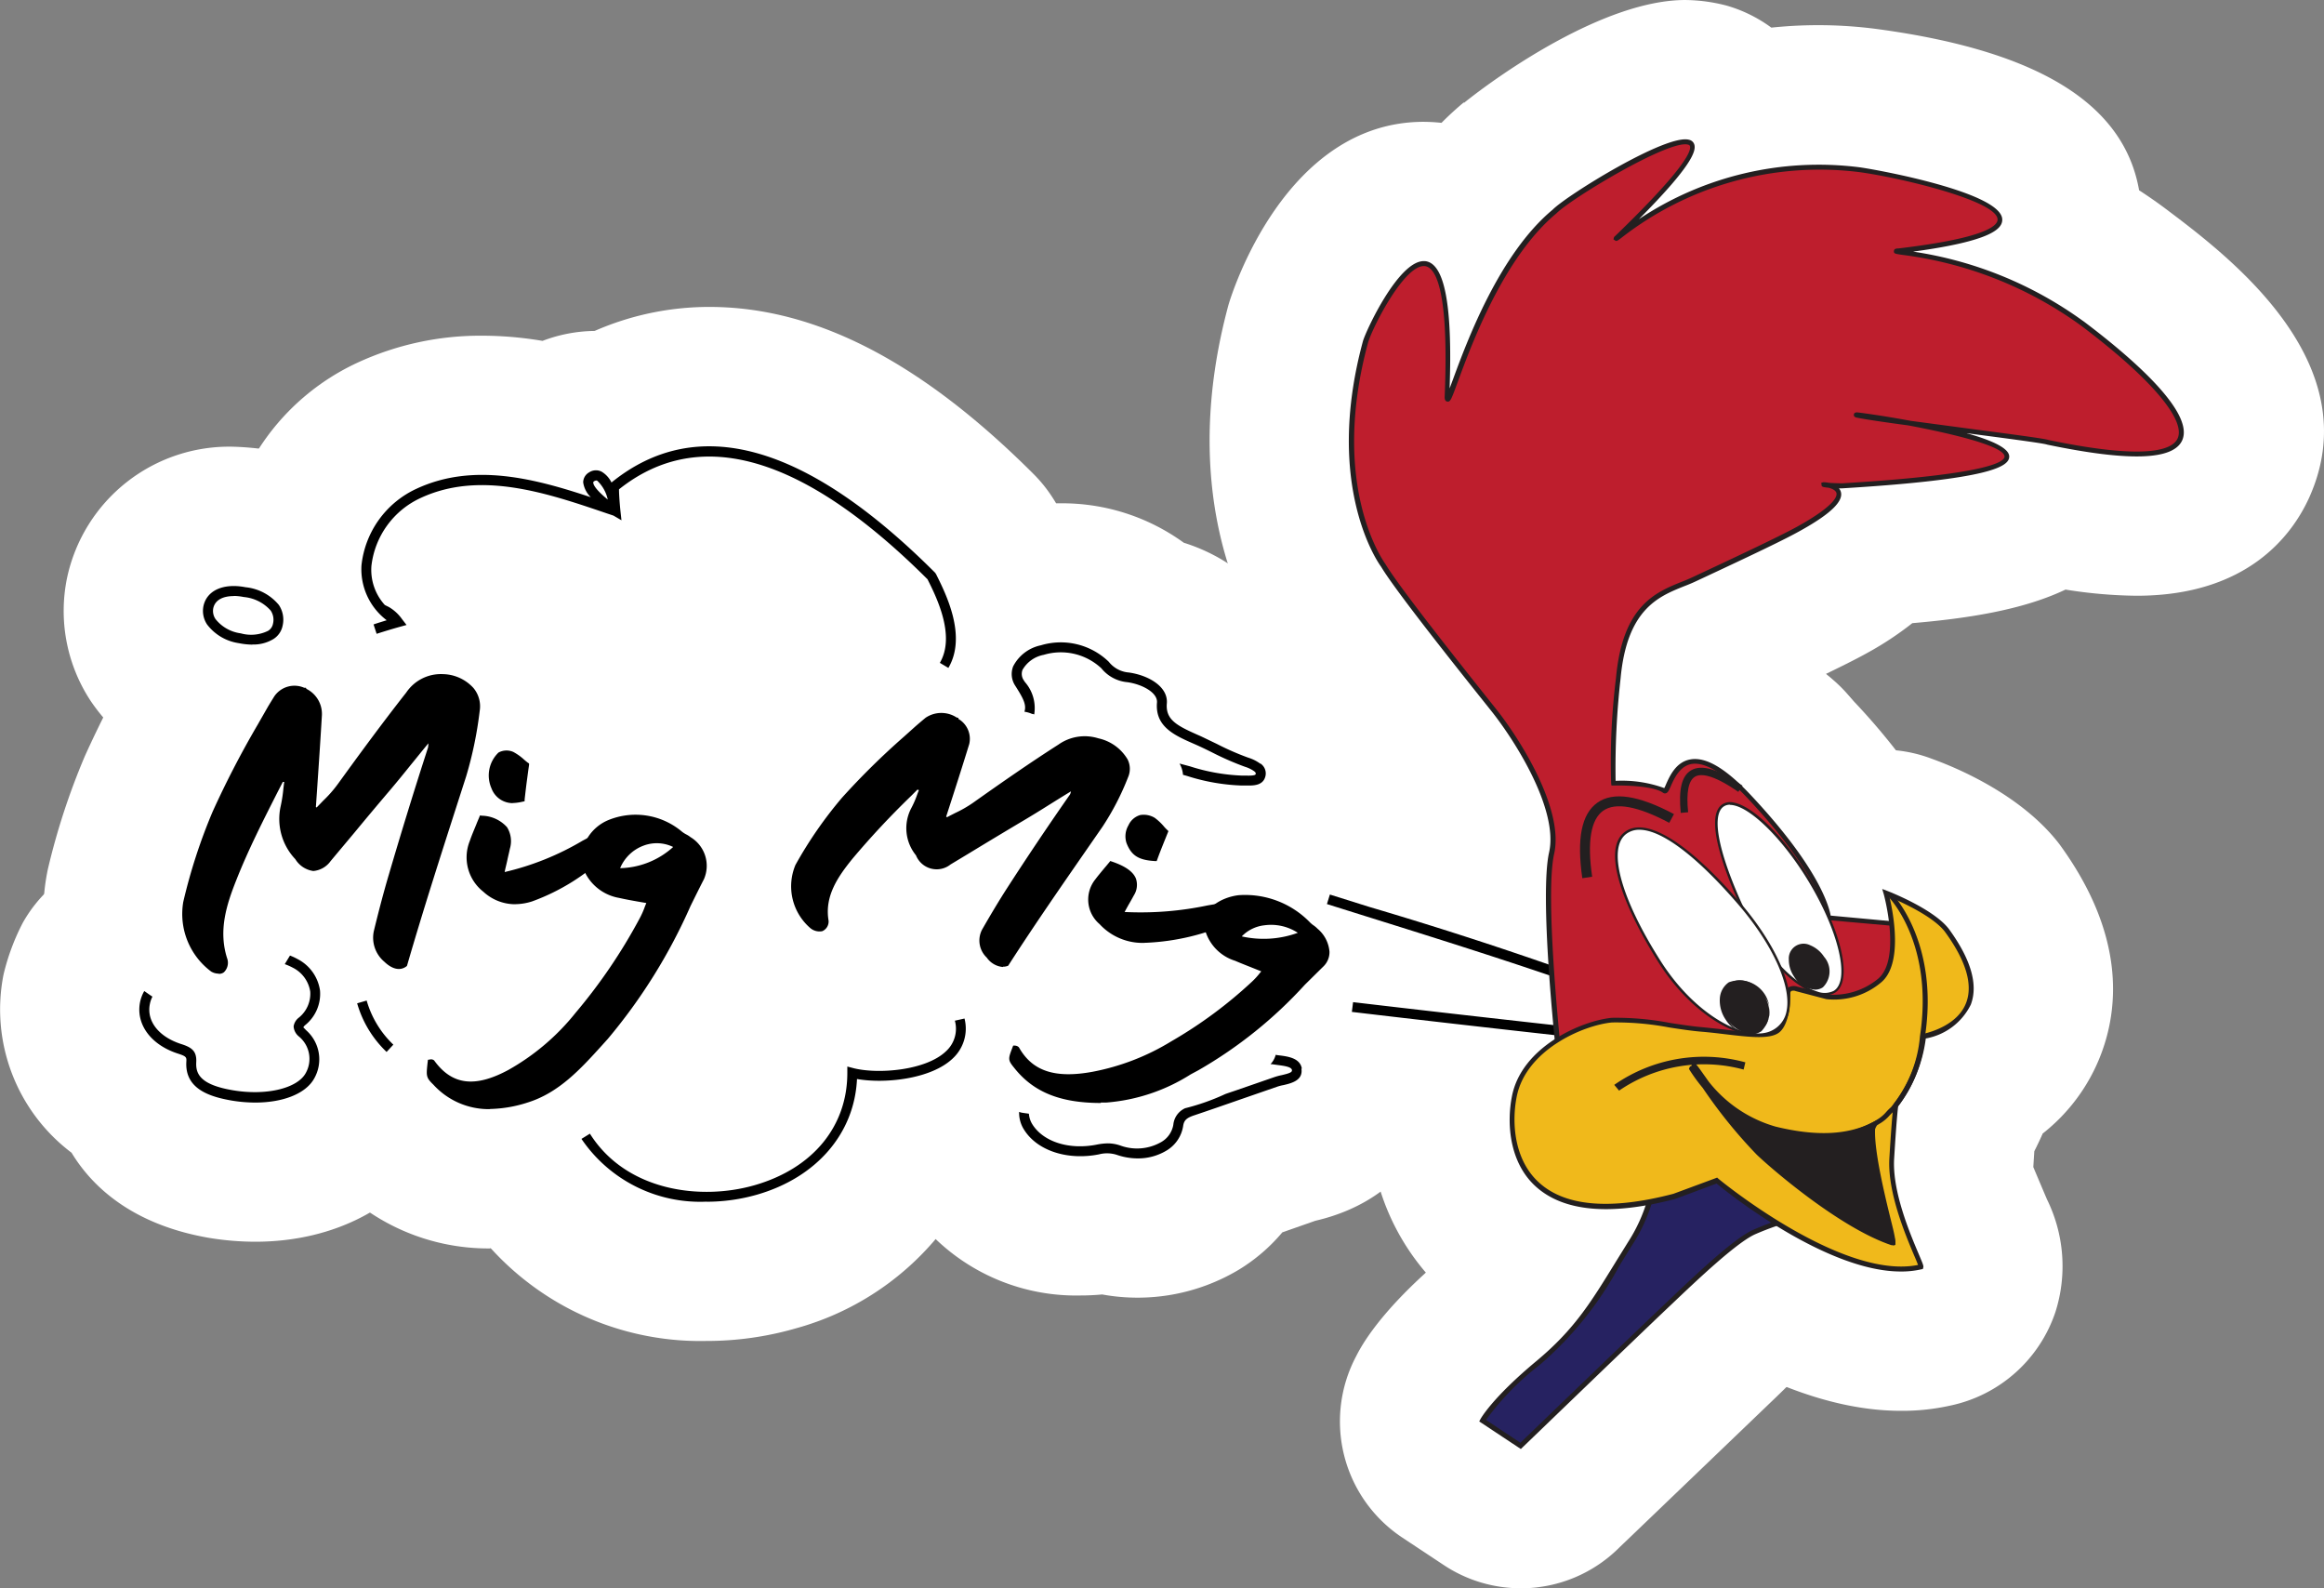 <svg xmlns="http://www.w3.org/2000/svg" width="166.855" height="114.014" viewBox="0 0 166.855 114.014">
  <rect x="0" y="0" width="166.855" height="114.014" fill="#808080" stroke="none"/>
  <g id="Group_73" data-name="Group 73" transform="translate(10.003 10)">
    <g id="Group_21" data-name="Group 21" transform="translate(0 0)">
      <path id="Path_44" data-name="Path 44" d="M691.762,191.211l5.083,33.6,17.922,10.364,18.087-8.119,13.8,3.763,13.565-9.406-5.479-13.8L738.53,195.172l-10.2-9.6-13.565-4.72-17.922,4.72Z" transform="translate(-676.496 -158.579)" fill="#fff"/>
      <g id="Layer_1" data-name="Layer 1" transform="translate(0 0)">
        <g id="Group_17" data-name="Group 17">
          <g id="Group_1" data-name="Group 1" transform="translate(0 22.037)">
            <path id="Path_1" data-name="Path 1" d="M120.578,68.122l-.481-.048a1.347,1.347,0,0,1-1.03-.106c-8.625-.924-18.675-2.021-28.686-3.206l.087-.7c9.482,1.117,19.012,2.166,27.329,3.051-8.586-3.629-17.6-6.459-26.337-9.193l-2.869-.9.212-.683,2.869.9a283.492,283.492,0,0,1,27.28,9.588.714.714,0,0,1,.347-.231c.173-.048.722-.116,1.078.847l.818.366-.655.154.048.154Z" transform="translate(-3.325 -24.159)" fill="#fff"/>
            <path id="Path_1_-_Outline" data-name="Path 1 - Outline" d="M120.574,78.122c-.163,0-.326,0-.491-.012-.151.008-.293.012-.42.012a10.869,10.869,0,0,1-2.343-.283c-8.5-.912-18.327-1.987-28.115-3.145a10,10,0,0,1-8.75-11.154q.036-.294.089-.585a9.987,9.987,0,0,1-1.507-8.9,10.852,10.852,0,0,1,5.005-6.234,10.371,10.371,0,0,1,7.737-1.036l2.869.9c8.649,2.714,17.331,5.439,25.822,8.925a10.832,10.832,0,0,1,7.953,4.767,10.018,10.018,0,0,1,2.315,7.185,10.273,10.273,0,0,1-4.7,7.935A10,10,0,0,1,120.574,78.122Z" transform="translate(-3.325 -24.159)" fill="#fff"/>
            <path id="Path_2" data-name="Path 2" d="M41.971,78.729a10.3,10.3,0,0,1-8.981-4.505l.606-.375c2.6,4.13,7.951,4.813,11.821,3.7,4.178-1.2,6.661-4.216,6.661-8.057v-.462l.443.116c1.733.443,5.2.183,6.652-1.223a2.184,2.184,0,0,0,.626-2.185l.693-.154a2.921,2.921,0,0,1-.828,2.849c-1.54,1.492-4.871,1.848-6.892,1.492-.183,3.908-2.9,7.066-7.171,8.3a13.135,13.135,0,0,1-3.639.51Z" transform="translate(-1.246 -24.505)" fill="#fff"/>
            <path id="Path_2_-_Outline" data-name="Path 2 - Outline" d="M41.971,88.729h-.007a20.307,20.307,0,0,1-17.435-9.176,10,10,0,0,1,3.2-13.832c4.671-2.892,11.407-1.849,14.334,2.8l.07-.056a10.4,10.4,0,0,1,3.835-7.123,10.59,10.59,0,0,1,6.381-2.278,9.955,9.955,0,0,1,5.284-3.093,10.843,10.843,0,0,1,7.9,1.261,10.366,10.366,0,0,1,4.73,6.223A12.959,12.959,0,0,1,66.6,75.633a15.277,15.277,0,0,1-6.624,3.675,20.106,20.106,0,0,1-11.606,8.52A22.992,22.992,0,0,1,41.971,88.729Z" transform="translate(-1.246 -24.505)" fill="#fff"/>
            <path id="Path_3" data-name="Path 3" d="M18.378,67.936a7.774,7.774,0,0,1-2.118-3.494l.683-.2a7.051,7.051,0,0,0,1.916,3.167l-.481.52Z" transform="translate(-0.621 -24.455)" fill="#fff"/>
            <path id="Path_3_-_Outline" data-name="Path 3 - Outline" d="M18.5,77.674a10.174,10.174,0,0,1-6.939-2.42,17.767,17.767,0,0,1-4.892-7.976,10,10,0,0,1,6.753-12.426,10.849,10.849,0,0,1,7.958.7,10.732,10.732,0,0,1,4.912,5.161A10,10,0,0,1,26.2,74.2a10.848,10.848,0,0,1-7.209,3.464C18.826,77.671,18.664,77.674,18.5,77.674Z" transform="translate(-0.621 -24.455)" fill="#fff"/>
            <path id="Path_4" data-name="Path 4" d="M58.723,38.822l-.616-.366c1.126-1.916-.2-4.64-.886-6C48.307,23.565,40.857,21.389,35.071,26c0,.26.029.818.1,1.521l.077.7-.578-.337-.491-.164c-4.245-1.444-9.049-3.09-13.332-1.107a6.137,6.137,0,0,0-3.552,4.89,3.756,3.756,0,0,0,.963,2.8l.289.144a3.017,3.017,0,0,1,.943.866l.327.424-.52.144c-.549.154-1.088.318-1.627.491l-.221-.674c.308-.106.626-.2.943-.3a4.6,4.6,0,0,1-1.81-3.947,6.859,6.859,0,0,1,3.966-5.5c4.072-1.887,8.481-.722,12.5.616A1.845,1.845,0,0,1,32.5,25.5a.834.834,0,0,1,.433-.722.887.887,0,0,1,.886-.048,1.825,1.825,0,0,1,.712.78c6.141-4.977,13.958-2.8,23.237,6.478l.067.1c.722,1.444,2.224,4.447.886,6.729ZM33.435,25.365a.469.469,0,0,0-.125.039c-.087.048-.087.087-.087.106,0,.289.529.809,1.04,1.223a2.609,2.609,0,0,0-.751-1.348.181.181,0,0,0-.077-.019Z" transform="translate(-0.632 -22.91)" fill="#fff"/>
            <path id="Path_4_-_Outline" data-name="Path 4 - Outline" d="M58.715,48.818a9.981,9.981,0,0,1-5.1-1.4L53,47.055a10,10,0,0,1-4.863-9.42A21.691,21.691,0,0,0,43.261,34.2a10,10,0,0,1-12.723,2.844q-.5-.168-.978-.325a9.251,9.251,0,0,1-.406,1.918,10.066,10.066,0,0,1-6.664,6.737l-1.763.521a10,10,0,0,1-12.56-6.4A10.516,10.516,0,0,1,7.711,37.4,14.572,14.572,0,0,1,6.6,30.9a16.8,16.8,0,0,1,9.733-14.009,21.017,21.017,0,0,1,8.912-1.92,26.229,26.229,0,0,1,4.336.372,10.791,10.791,0,0,1,3.74-.713,20.5,20.5,0,0,1,8.235-1.724c7.593,0,15.211,3.927,23.29,12.007a10,10,0,0,1,1.122,1.337,11.659,11.659,0,0,1,.819,1.358c1.15,2.3,4.65,9.3.567,16.26a10,10,0,0,1-8.634,4.947Z" transform="translate(-0.632 -22.91)" fill="#fff"/>
            <path id="Path_5" data-name="Path 5" d="M82.927,46.242a2.875,2.875,0,0,0-.866-.433,19.131,19.131,0,0,1-2.262-.991c-.385-.183-.76-.366-1.146-.549l-.241-.106c-1.473-.655-2.291-1.078-2.195-2.243.106-1.194-1.29-2.021-2.724-2.224a2.032,2.032,0,0,1-1.444-.77,4.953,4.953,0,0,0-4.871-1.184,2.9,2.9,0,0,0-1.993,1.511,1.514,1.514,0,0,0,.154,1.4l.067.106c.491.78.751,1.261.587,1.752a2.15,2.15,0,0,1,.539.154.783.783,0,0,1,.087.019c.029,0,.048.019.077.019a2.832,2.832,0,0,0-.674-2.33l-.067-.106a.81.81,0,0,1-.1-.76,2.226,2.226,0,0,1,1.521-1.078,4.27,4.27,0,0,1,4.139.963,2.715,2.715,0,0,0,1.877,1c1.069.154,2.176.751,2.118,1.463-.144,1.723,1.251,2.349,2.618,2.946l.241.106c.385.173.76.356,1.126.539a20.647,20.647,0,0,0,2.339,1.02,2.287,2.287,0,0,1,.655.318c.135.106.116.164.106.212-.038.116-.481.106-.722.1h-.27a13.917,13.917,0,0,1-3.725-.664l-.751-.2a.419.419,0,0,1,.039.067,1.915,1.915,0,0,1,.212.741c.106.029.212.058.308.087a14.418,14.418,0,0,0,3.918.683h.51c.462,0,.982-.067,1.155-.578a.854.854,0,0,0-.327-1Z" transform="translate(-2.446 -23.457)" fill="#fff"/>
            <path id="Path_5_-_Outline" data-name="Path 5 - Outline" d="M81.553,57.8a23.809,23.809,0,0,1-6.532-1.046,10.714,10.714,0,0,1-5.975-4.335,10.155,10.155,0,0,1-4.709,0q-.414-.093-.819-.221a10,10,0,0,1-7.257-7.391,11.423,11.423,0,0,1-.374-9.232,12.7,12.7,0,0,1,8.581-7.457A15.274,15.274,0,0,1,68.6,27.55a14.861,14.861,0,0,1,8.838,2.832,12.919,12.919,0,0,1,7.24,5.7,5.305,5.305,0,0,0,.61.263,12.989,12.989,0,0,1,1.48.639,9.94,9.94,0,0,1,2.481,1.478A10.867,10.867,0,0,1,82.118,57.8Z" transform="translate(-2.446 -23.457)" fill="#fff"/>
            <path id="Path_6" data-name="Path 6" d="M85.932,69.281c-.125-.76-1-.876-1.636-.953a1.8,1.8,0,0,1-.241-.039,1.561,1.561,0,0,1-.375.674h.106l.414.058c.433.058.982.125,1.02.356.019.144-.077.221-.751.375a4.25,4.25,0,0,0-.529.144l-2.6.9c-.3.106-.6.2-.9.308a16.079,16.079,0,0,1-2.888,1.02,1.449,1.449,0,0,0-.847,1.184,1.772,1.772,0,0,1-.9,1.261,3.488,3.488,0,0,1-2.907.231,2.78,2.78,0,0,0-.9-.154,4.395,4.395,0,0,0-.78.087c-1.964.395-3.822-.183-4.621-1.434a1.633,1.633,0,0,1-.26-.78c-.173-.029-.347-.048-.52-.077a1.017,1.017,0,0,1-.183-.058,2.247,2.247,0,0,0,.366,1.3c.953,1.5,3.119,2.195,5.362,1.752a2.3,2.3,0,0,1,1.3.039,4.6,4.6,0,0,0,1.473.25,3.941,3.941,0,0,0,2.041-.539,2.5,2.5,0,0,0,1.232-1.771c.058-.424.241-.6.818-.789,1.117-.375,2.224-.76,3.331-1.146l2.6-.9a3.109,3.109,0,0,1,.452-.116c.539-.125,1.434-.327,1.29-1.184Z" transform="translate(-2.467 -24.606)" fill="#fff"/>
            <path id="Path_6_-_Outline" data-name="Path 6 - Outline" d="M84.048,58.288a9.976,9.976,0,0,1,1.754.156c6.422.94,9.36,5.344,10,9.214.728,4.974-1.768,10.89-8.905,12.546l-2.366.83a12.746,12.746,0,0,1-3.123,2.681,14.154,14.154,0,0,1-9.813,1.777c-.525.049-1.04.073-1.547.073a14.557,14.557,0,0,1-12.473-6.526,12.145,12.145,0,0,1-1.92-6.875,10,10,0,0,1,12.97-9.331,11.008,11.008,0,0,1,2.878,1.3,11.938,11.938,0,0,1,1.509-.916,10,10,0,0,1,2.1-.79,6.064,6.064,0,0,0,1.091-.379l.063-.029A10.022,10.022,0,0,1,84.048,58.288Z" transform="translate(-2.467 -24.606)" fill="#fff"/>
            <path id="Path_7" data-name="Path 7" d="M11.793,66.03a.553.553,0,0,1,.135-.154A2.879,2.879,0,0,0,12.986,63.4a3.019,3.019,0,0,0-1.617-2.262,3.977,3.977,0,0,0-.539-.25c-.125.2-.25.414-.375.616a4.389,4.389,0,0,1,.568.25,2.316,2.316,0,0,1,1.261,1.723,2.2,2.2,0,0,1-.818,1.867h0a.977.977,0,0,0-.375.626,1.007,1.007,0,0,0,.385.732,2.08,2.08,0,0,1,.481,2.628c-.606,1.1-2.84,1.627-5.2,1.232-2.416-.4-2.7-1.213-2.657-2.021S3.764,67.474,3,67.234C1.4,66.714.52,65.588.771,64.365a2.013,2.013,0,0,1,.183-.529c-.2-.125-.395-.27-.587-.4a2.681,2.681,0,0,0-.3.789c-.318,1.588.77,3.071,2.715,3.7.626.2.626.27.606.6-.106,1.944,1.685,2.5,3.254,2.772a10.505,10.505,0,0,0,1.694.144c1.993,0,3.629-.635,4.235-1.733a2.781,2.781,0,0,0-.578-3.456c-.048-.048-.183-.193-.193-.193Z" transform="translate(-0.013 -24.33)" fill="#fff"/>
            <path id="Path_7_-_Outline" data-name="Path 7 - Outline" d="M11.256,50.986a8.822,8.822,0,0,1,3.288.619,19.4,19.4,0,0,1,1.9.916,12.954,12.954,0,0,1,6.492,9.834,12.6,12.6,0,0,1-.2,3.931,12.489,12.489,0,0,1-1.415,8.256c-2.382,4.311-7.237,6.889-12.984,6.889a20.51,20.51,0,0,1-3.312-.276c-5.035-.865-8.153-3.269-9.878-6.113A12.881,12.881,0,0,1-9.738,62.259a16.108,16.108,0,0,1,1.379-3.714A10,10,0,0,1,3.778,54.031,11.208,11.208,0,0,1,11.256,50.986Z" transform="translate(-0.013 -24.33)" fill="#fff"/>
            <path id="Path_8" data-name="Path 8" d="M8.312,37.537a5.177,5.177,0,0,1-.982-.106,3.492,3.492,0,0,1-2.272-1.338,1.75,1.75,0,0,1-.26-1.338c.25-1.117,1.434-1.646,3.023-1.338h0a3.567,3.567,0,0,1,2.387,1.271,1.9,1.9,0,0,1,.27,1.492,1.463,1.463,0,0,1-.655.953,2.746,2.746,0,0,1-1.521.395ZM6.964,34.052c-.693,0-1.319.231-1.463.866a1.03,1.03,0,0,0,.164.789,2.775,2.775,0,0,0,1.81,1.02,2.752,2.752,0,0,0,1.964-.183.756.756,0,0,0,.347-.5,1.186,1.186,0,0,0-.164-.953,2.928,2.928,0,0,0-1.935-.972,3.76,3.76,0,0,0-.722-.077Z" transform="translate(-0.191 -23.299)" fill="#fff"/>
            <path id="Path_8_-_Outline" data-name="Path 8 - Outline" d="M8.312,47.537a22.921,22.921,0,0,1-2.891-.29A13.343,13.343,0,0,1-3.3,41.582a11.736,11.736,0,0,1-1.691-8.867A11.9,11.9,0,0,1,6.966,23.33a20.977,20.977,0,0,1,2.759.27,13.218,13.218,0,0,1,8.784,5.511,11.9,11.9,0,0,1,1.762,9.1,11.36,11.36,0,0,1-5.005,7.316A12.656,12.656,0,0,1,8.3,47.527Z" transform="translate(-0.191 -23.299)" fill="#fff"/>
          </g>
          <g id="Group_8" data-name="Group 8" transform="translate(3.053 38.389)">
            <g id="Group_2" data-name="Group 2">
              <path id="Path_9" data-name="Path 9" d="M6.922,54.587c-.722,1.81-1.338,3.754-.655,5.824a.777.777,0,0,1-.193.741.724.724,0,0,1-.683-.048,5.007,5.007,0,0,1-1.935-4.823,39.76,39.76,0,0,1,2.1-6.45A77.108,77.108,0,0,1,9.328,42.65c.221-.366.424-.7.645-1.069a1.558,1.558,0,0,1,1.964-.52l.029.029a1.806,1.806,0,0,1,1.078,1.742c-.135,2.291-.289,4.515-.443,6.719q.144.067.289.144a17.948,17.948,0,0,0,1.627-1.8c1.617-2.233,3.215-4.428,4.9-6.555A2.755,2.755,0,0,1,21.9,40.09c1.492.077,2.666,1.059,2.464,2.435a26.978,26.978,0,0,1-.972,4.669c-1.415,4.409-2.869,8.837-4.235,13.554-.4.3-.9.116-1.348-.327a2.074,2.074,0,0,1-.693-2.05c.327-1.338.664-2.666,1.049-3.985q1.357-4.621,2.82-9.145a4.876,4.876,0,0,0,.048-.876c-1.174,1.4-2.06,2.551-3.013,3.677-1.463,1.713-2.888,3.446-4.332,5.169-.789.914-1.482.866-2.253-.125a4.019,4.019,0,0,1-1.03-3.629c.154-.616.193-1.29.289-1.954-.135-.019-.25-.058-.395-.077C9.117,49.764,7.894,52.1,6.9,54.6Z" transform="translate(-3.191 -39.903)" fill="#fff"/>
              <path id="Path_9_-_Outline" data-name="Path 9 - Outline" d="M5.814,71.218A11.532,11.532,0,0,1-.156,69.424,15,15,0,0,1-6.27,53.957,49.759,49.759,0,0,1-3.619,45.85,76.566,76.566,0,0,1,.147,38.57c.047-.084.576-1.016.626-1.1L4.64,39.494q.308-.22.627-.42L1.418,36.4a11.757,11.757,0,0,1,9.827-5.494,13.852,13.852,0,0,1,4.245.811,12.656,12.656,0,0,1,6.218-1.636,13.222,13.222,0,0,1,9.982,4.6,11.951,11.951,0,0,1,2.569,9.3,36.836,36.836,0,0,1-1.373,6.36l-.624,1.94c-1.177,3.655-2.37,7.353-3.5,11.253a10,10,0,0,1-3.667,5.262,11.475,11.475,0,0,1-6.37,2.1,11.078,11.078,0,0,1-6.316-2.009q-.275.23-.568.436A10.888,10.888,0,0,1,5.814,71.218Z" transform="translate(-3.191 -39.903)" fill="#fff"/>
              <path id="Path_10" data-name="Path 10" d="M5.818,61.4a1.065,1.065,0,0,1-.52-.144,5.152,5.152,0,0,1-2.012-5.006,39.708,39.708,0,0,1,2.108-6.478,67.859,67.859,0,0,1,3.225-6.228l.76-1.328c.144-.241.289-.472.443-.722a1.753,1.753,0,0,1,2.147-.616h.125l.029.077a2.008,2.008,0,0,1,1.117,1.887c-.135,2.281-.289,4.515-.433,6.6l.058.029c.154-.164.318-.327.472-.491a8.791,8.791,0,0,0,1.049-1.194c1.463-2.021,3.167-4.351,4.909-6.565A3,3,0,0,1,21.932,39.9a3.037,3.037,0,0,1,2.185.991,2.053,2.053,0,0,1,.452,1.646,27.717,27.717,0,0,1-.972,4.7l-.635,1.973c-1.194,3.716-2.435,7.566-3.6,11.58l-.019.058-.048.039c-.443.327-1.011.2-1.579-.347a2.25,2.25,0,0,1-.741-2.224c.375-1.54.712-2.811,1.059-3.985.9-3.071,1.848-6.151,2.82-9.145a1.489,1.489,0,0,0,.029-.318c-.462.558-.876,1.078-1.28,1.569-.481.6-.934,1.155-1.405,1.713-.876,1.03-1.742,2.06-2.6,3.1-.578.693-1.155,1.377-1.733,2.07a1.707,1.707,0,0,1-1.242.712,1.8,1.8,0,0,1-1.29-.847A4.2,4.2,0,0,1,10.275,49.4a10.336,10.336,0,0,0,.2-1.29c.019-.154.039-.308.058-.472h-.1l-.366.712c-1.03,2.031-2.1,4.13-2.965,6.315-.7,1.762-1.328,3.658-.645,5.7a.949.949,0,0,1-.26.943.586.586,0,0,1-.366.106Zm5.429-20.311a1.351,1.351,0,0,0-1.126.6c-.144.241-.289.472-.433.712l-.212.347-.549.972A68.347,68.347,0,0,0,5.712,49.9a40.257,40.257,0,0,0-2.089,6.421,4.826,4.826,0,0,0,1.858,4.63A.528.528,0,0,0,5.952,61a.63.63,0,0,0,.135-.529c-.722-2.166-.039-4.207.655-5.959h0c.876-2.195,1.944-4.3,2.984-6.344l.481-.953h.125c.077.019.144.039.212.058s.116.029.173.039l.183.019-.029.183c-.029.212-.058.424-.077.635a10.459,10.459,0,0,1-.212,1.338,3.893,3.893,0,0,0,.991,3.475c.366.472.7.7,1.011.712a1.367,1.367,0,0,0,.963-.587c.578-.683,1.155-1.377,1.733-2.07.866-1.04,1.733-2.07,2.609-3.1.472-.549.924-1.117,1.4-1.7.491-.616,1.011-1.261,1.608-1.973l.327-.395-.019.51c0,.193,0,.337-.01.443a1.559,1.559,0,0,1-.039.481c-.972,2.994-1.916,6.074-2.82,9.145-.347,1.174-.674,2.435-1.049,3.976a1.881,1.881,0,0,0,.645,1.887c.289.279.7.558,1.069.347,1.165-3.995,2.4-7.826,3.591-11.532l.635-1.973a27.794,27.794,0,0,0,.963-4.64,1.7,1.7,0,0,0-.375-1.367,2.748,2.748,0,0,0-4.264.318c-1.733,2.2-3.437,4.544-4.89,6.555a8.819,8.819,0,0,1-1.088,1.232c-.193.193-.375.385-.558.578l-.087.1-.52-.25v-.116c.164-2.127.318-4.39.452-6.719a1.635,1.635,0,0,0-.972-1.569l-.1-.048a1.436,1.436,0,0,0-.558-.106Z" transform="translate(-3.184 -39.896)" fill="#fff"/>
              <path id="Path_10_-_Outline" data-name="Path 10 - Outline" d="M5.837,71.414a10,10,0,0,1-3.227-.535A11.051,11.051,0,0,1,.056,69.767,15.278,15.278,0,0,1-6.438,53.913a49.653,49.653,0,0,1,2.663-8.137A77.764,77.764,0,0,1-.1,38.649L.7,37.242c.053-.092.549-.9.6-.995a11.919,11.919,0,0,1,9.952-5.517,12.824,12.824,0,0,1,2.465.3,10.25,10.25,0,0,1,1.8.487A12.929,12.929,0,0,1,21.775,29.9,13.426,13.426,0,0,1,31.8,34.49a12.129,12.129,0,0,1,2.673,9.44A38,38,0,0,1,33.1,50.361l-.615,1.912c-1.253,3.9-2.42,7.527-3.515,11.3a10.191,10.191,0,0,1-3.376,5.08,11.9,11.9,0,0,1-6.825,2.409,11.269,11.269,0,0,1-6.3-1.96q-.2.167-.416.32A10.253,10.253,0,0,1,5.837,71.414Z" transform="translate(-3.184 -39.896)" fill="#fff"/>
            </g>
            <g id="Group_3" data-name="Group 3" transform="translate(20.449 5.483)">
              <path id="Path_11" data-name="Path 11" d="M35.555,51.286A7.322,7.322,0,0,1,34.5,52.817a15.325,15.325,0,0,1-5.429,3.446,3.207,3.207,0,0,1-3.321-.655,2.974,2.974,0,0,1-.924-3.446c.212-.606.462-1.165.683-1.713,1.569.2,2.137.876,1.858,2.166-.116.539-.26,1.107-.443,1.925,3.254-.529,5.67-2.358,8.355-3.542a2.679,2.679,0,0,0,.279.289Zm-9.183-3.051a2.132,2.132,0,0,1,.433-2.33,1.077,1.077,0,0,1,.9-.048,6.4,6.4,0,0,1,1.011.76c-.116.963-.231,1.713-.308,2.484a1.531,1.531,0,0,1-2.041-.876Z" transform="translate(-24.435 -45.599)" fill="#fff"/>
              <path id="Path_11_-_Outline" data-name="Path 11 - Outline" d="M27.877,66.461a13.1,13.1,0,0,1-8.689-3.3A12.882,12.882,0,0,1,15.422,48.75c.175-.5.413-1.088.65-1.656q.056-.134.116-.267a11.833,11.833,0,0,1,5.578-9.559,12.117,12.117,0,0,1,5.559-1.486,11.709,11.709,0,0,1,4.847,1.132,12.519,12.519,0,0,1,2.848,1.953,8.745,8.745,0,0,1,2.306,2.345A10.365,10.365,0,0,1,43.8,56.938a12.465,12.465,0,0,1-2.813,3.482A24.816,24.816,0,0,1,32.062,65.8,13.906,13.906,0,0,1,27.877,66.461Z" transform="translate(-24.435 -45.599)" fill="#fff"/>
              <path id="Path_12" data-name="Path 12" d="M27.876,56.631a3.369,3.369,0,0,1-2.253-.9,3.135,3.135,0,0,1-.972-3.639c.144-.424.318-.818.472-1.2.067-.173.144-.347.212-.51l.048-.125.135.019a2.487,2.487,0,0,1,1.81.828,1.894,1.894,0,0,1,.2,1.55c-.048.25-.116.5-.173.78s-.135.558-.2.886a19.667,19.667,0,0,0,5.583-2.243c.8-.424,1.627-.866,2.474-1.242l.125-.058.087.106a3.5,3.5,0,0,0,.26.27l.116.106-.087.125c-.116.164-.212.347-.318.52a3.74,3.74,0,0,1-.77,1.049,15.235,15.235,0,0,1-5.5,3.475,4.118,4.118,0,0,1-1.232.2Zm-2.262-5.987c-.048.125-.106.26-.164.385-.154.375-.318.77-.472,1.184a2.789,2.789,0,0,0,.866,3.254,3.029,3.029,0,0,0,3.148.616,15.036,15.036,0,0,0,5.371-3.408,3.575,3.575,0,0,0,.693-.953c.077-.144.164-.279.25-.414l-.1-.1c-.789.356-1.569.77-2.33,1.174a19.144,19.144,0,0,1-5.949,2.33l-.26.039.058-.26c.1-.443.183-.818.26-1.155.067-.279.125-.529.173-.77a1.549,1.549,0,0,0-.144-1.271,2.046,2.046,0,0,0-1.425-.664Zm2.108-1.271a1.621,1.621,0,0,1-1.511-1.059,2.283,2.283,0,0,1,.5-2.57A1.2,1.2,0,0,1,27.78,45.7a3.761,3.761,0,0,1,.77.549c.1.087.193.164.27.221l.087.058v.106c-.048.318-.087.616-.125.9-.077.558-.135,1.069-.193,1.579v.125l-.135.029a3.558,3.558,0,0,1-.732.1Zm-.414-3.417a.906.906,0,0,0-.414.1,1.969,1.969,0,0,0-.366,2.079h0a1.318,1.318,0,0,0,1.723.818c.048-.472.106-.943.173-1.463.029-.25.067-.52.106-.8-.067-.048-.135-.116-.212-.183a3.358,3.358,0,0,0-.693-.5.765.765,0,0,0-.308-.058Z" transform="translate(-24.428 -45.592)" fill="#fff"/>
              <path id="Path_12_-_Outline" data-name="Path 12 - Outline" d="M27.9,66.631a13.335,13.335,0,0,1-8.8-3.317A13.059,13.059,0,0,1,15.253,48.68c.047-.129.438-1.142.49-1.268q.122-.3.262-.586a12.038,12.038,0,0,1,5.614-9.688A12.405,12.405,0,0,1,27.3,35.592a11.082,11.082,0,0,1,5.063,1.217,18.692,18.692,0,0,1,2.5,1.681,8.851,8.851,0,0,1,2.55,2.55,9.913,9.913,0,0,1,5.66,3.4c3.684,3.377,3.789,8.4.944,12.506a12.936,12.936,0,0,1-2.888,3.594,24.811,24.811,0,0,1-9.031,5.43A14.151,14.151,0,0,1,27.9,66.631Z" transform="translate(-24.428 -45.592)" fill="#fff"/>
            </g>
            <g id="Group_4" data-name="Group 4" transform="translate(17.587 10.088)">
              <path id="Path_13" data-name="Path 13" d="M21.861,68.147c1.492,2.07,3.417,1.858,5.525.732A16.7,16.7,0,0,0,32.3,64.711a39.827,39.827,0,0,0,4.592-6.758,12.669,12.669,0,0,0,.587-1.357c-.789-.144-1.482-.25-2.166-.4a3.188,3.188,0,0,1-2.589-2.464,2.972,2.972,0,0,1,1.839-2.782,4.984,4.984,0,0,1,5.092.809c.193.154.433.241.626.395a2.246,2.246,0,0,1,.924,2.8c-1.993,3.908-3.745,8.009-6.873,11.426-1.675,1.829-3.263,3.764-5.66,4.505-2.455.77-4.7.741-6.613-1.242-.481-.472-.462-.5-.347-1.5.048,0,.125-.019.144,0ZM35.117,54.392a5.969,5.969,0,0,0,4.332-1.723A2.992,2.992,0,0,0,35.117,54.392Z" transform="translate(-21.462 -50.383)" fill="#fff"/>
              <path id="Path_13_-_Outline" data-name="Path 13 - Outline" d="M25.978,81.349a15.149,15.149,0,0,1-11.117-4.762,10.751,10.751,0,0,1-3.1-9.516,10.112,10.112,0,0,1,11.967-8.757,12.6,12.6,0,0,1-.86-2.854A12.8,12.8,0,0,1,30.29,41.9a14.3,14.3,0,0,1,6.068-1.334A15.252,15.252,0,0,1,45.465,43.6c.386.247.793.527,1.058.739,4.512,3.067,6.313,9.753,3.6,15.118l-.934,1.867a48.01,48.01,0,0,1-7.49,11.8c-2.35,2.589-5.282,5.822-10.082,7.306A18.706,18.706,0,0,1,25.978,81.349Z" transform="translate(-21.462 -50.383)" fill="#fff"/>
              <path id="Path_14" data-name="Path 14" d="M25.984,71.519a5.383,5.383,0,0,1-4.062-1.762c-.529-.51-.51-.626-.414-1.55l.029-.231.135-.019a.35.35,0,0,1,.289.048l.029.029c1.271,1.752,2.907,1.964,5.3.683a16.52,16.52,0,0,0,4.852-4.12,38.88,38.88,0,0,0,4.572-6.729,6.035,6.035,0,0,0,.414-.934c.029-.067.058-.135.087-.212-.173-.029-.347-.058-.51-.087-.5-.087-.972-.173-1.444-.279a3.374,3.374,0,0,1-2.724-2.609,3.161,3.161,0,0,1,1.944-2.974,5.163,5.163,0,0,1,5.294.828,2,2,0,0,0,.279.183,1.79,1.79,0,0,1,.337.212,2.4,2.4,0,0,1,.963,3.013c-.327.635-.645,1.28-.963,1.925a39.656,39.656,0,0,1-5.939,9.54l-.424.472c-1.511,1.665-3.071,3.388-5.314,4.091a9.325,9.325,0,0,1-2.734.472Zm-4.139-3.08c-.077.683-.048.712.327,1.069,1.646,1.7,3.629,2.079,6.44,1.2,2.147-.674,3.61-2.281,5.15-3.995l.424-.472a39.454,39.454,0,0,0,5.882-9.453c.318-.645.645-1.29.963-1.935a2.052,2.052,0,0,0-.866-2.57,2.4,2.4,0,0,0-.289-.183,1.846,1.846,0,0,1-.337-.221,4.856,4.856,0,0,0-4.909-.78,2.827,2.827,0,0,0-1.742,2.589,2.991,2.991,0,0,0,2.455,2.32c.462.106.924.193,1.425.279.231.039.481.087.732.135l.212.039-.087.2c-.058.144-.116.279-.164.414a8.387,8.387,0,0,1-.433.972,38.469,38.469,0,0,1-4.611,6.786,16.809,16.809,0,0,1-4.957,4.207c-2.464,1.319-4.255,1.126-5.612-.6ZM35.427,54.577a2.093,2.093,0,0,1-.347-.019l-.221-.019.067-.212a3.275,3.275,0,0,1,1.973-2.06,3,3,0,0,1,2.618.231l.183.116-.144.154a6.214,6.214,0,0,1-4.139,1.8Zm-.077-.356A5.866,5.866,0,0,0,39.143,52.7a2.691,2.691,0,0,0-2.118-.1,2.918,2.918,0,0,0-1.685,1.608Z" transform="translate(-21.455 -50.376)" fill="#fff"/>
              <path id="Path_14_-_Outline" data-name="Path 14 - Outline" d="M25.984,81.519A15.307,15.307,0,0,1,14.706,76.68,10.79,10.79,0,0,1,11.558,67.2a10.314,10.314,0,0,1,8.564-9.127,13.867,13.867,0,0,1,1.665-.129,9.911,9.911,0,0,1,1.652.141,12.81,12.81,0,0,1-.752-2.623,12.98,12.98,0,0,1,7.491-13.717,14.533,14.533,0,0,1,6.194-1.372,15.443,15.443,0,0,1,9.292,3.129c.388.254.812.548,1.061.752,4.51,3.09,6.3,9.87,3.54,15.293l-.9,1.8c-1.888,3.8-3.967,7.981-7.538,11.879-2.35,2.594-5.292,5.837-10.12,7.349a19.331,19.331,0,0,1-5.724.929Z" transform="translate(-21.455 -50.376)" fill="#fff"/>
            </g>
            <g id="Group_5" data-name="Group 5" transform="translate(43.706 2.793)">
              <path id="Path_15" data-name="Path 15" d="M52.91,53.174c-1.059,1.309-2.06,2.753-1.752,4.582a.566.566,0,0,1-.337.558.839.839,0,0,1-.674-.183,3.763,3.763,0,0,1-1.04-4.322,30.2,30.2,0,0,1,3.321-4.794,62.841,62.841,0,0,1,5.131-5c.289-.25.558-.472.847-.722a1.861,1.861,0,0,1,2.07.01l.029.029a1.505,1.505,0,0,1,.76,1.656c-.558,1.819-1.126,3.581-1.694,5.333l.27.173a16.947,16.947,0,0,0,1.973-1.088c2.031-1.434,4.053-2.84,6.122-4.178A3.108,3.108,0,0,1,70.66,44.8c1.482.414,2.474,1.473,2.031,2.541a18.784,18.784,0,0,1-1.819,3.523c-2.224,3.206-4.5,6.44-6.748,9.934a1.232,1.232,0,0,1-1.3-.558,1.535,1.535,0,0,1-.318-1.81c.578-1.011,1.165-2,1.79-2.974q2.209-3.422,4.515-6.719a3.259,3.259,0,0,0,.212-.7c-1.434.847-2.532,1.579-3.7,2.272-1.781,1.049-3.533,2.127-5.314,3.2a1.436,1.436,0,0,1-2.243-.6,2.872,2.872,0,0,1-.356-3.157,14.461,14.461,0,0,0,.655-1.521c-.135-.039-.241-.106-.375-.144a67.773,67.773,0,0,0-4.765,5.063Z" transform="translate(-48.596 -42.805)" fill="#fff"/>
              <path id="Path_15_-_Outline" data-name="Path 15 - Outline" d="M63.853,70.843a11.312,11.312,0,0,1-8.3-3.735,9.424,9.424,0,0,1-1.857.785,10.72,10.72,0,0,1-10.132-2.236A13.66,13.66,0,0,1,40.39,48.91a40.4,40.4,0,0,1,4.467-6.427,65.142,65.142,0,0,1,5.4-5.338c.058-.053.695-.631.754-.682l.847-.722a11.826,11.826,0,0,1,13.908-.921q.242.151.476.316a12.73,12.73,0,0,1,3.458-.474,18.7,18.7,0,0,1,3.573.484,13.04,13.04,0,0,1,8.372,6.688,11.386,11.386,0,0,1,.287,9.335,28.235,28.235,0,0,1-2.886,5.459l-.783,1.128c-1.9,2.728-3.821,5.5-5.732,8.461a10,10,0,0,1-5.243,4.069A11.78,11.78,0,0,1,63.853,70.843Z" transform="translate(-48.596 -42.805)" fill="#fff"/>
              <path id="Path_16" data-name="Path 16" d="M63.838,61.032a1.576,1.576,0,0,1-1.165-.674,1.687,1.687,0,0,1-.337-2.012c.674-1.174,1.242-2.118,1.8-2.984,1.492-2.31,3.013-4.572,4.515-6.719a.863.863,0,0,0,.067-.221c-.587.356-1.126.693-1.636,1.011-.578.366-1.126.7-1.694,1.04-1.2.712-2.4,1.434-3.591,2.156-.568.347-1.146.693-1.723,1.04a1.6,1.6,0,0,1-2.484-.655,3.082,3.082,0,0,1-.356-3.35,6.95,6.95,0,0,0,.443-1.011c.039-.106.077-.212.125-.318a.048.048,0,0,1-.029-.01c-.029-.01-.048-.019-.077-.029l-.481.481a59.755,59.755,0,0,0-4.187,4.486h0C52,54.534,51.016,55.93,51.314,57.7a.751.751,0,0,1-.452.76,1.028,1.028,0,0,1-.847-.212,3.955,3.955,0,0,1-1.078-4.544,29.774,29.774,0,0,1,3.34-4.823,53.256,53.256,0,0,1,4.457-4.39l.847-.76c.231-.2.452-.385.693-.587a2.019,2.019,0,0,1,2.243-.019l.116.019v.077a1.652,1.652,0,0,1,.78,1.81c-.539,1.752-1.088,3.456-1.656,5.208l.067.039c.193-.106.385-.2.578-.3a8.685,8.685,0,0,0,1.28-.732c1.944-1.377,4.024-2.83,6.132-4.178a3.27,3.27,0,0,1,2.869-.452,3.232,3.232,0,0,1,2.1,1.511,1.506,1.506,0,0,1,.039,1.271,18.948,18.948,0,0,1-1.839,3.562l-.914,1.319c-1.906,2.753-3.889,5.6-5.824,8.606l-.039.058-.058.019a.911.911,0,0,1-.318.048ZM69.286,47.68l-.116.424c-.039.144-.067.26-.1.356a1.5,1.5,0,0,1-.135.395c-1.5,2.156-3.023,4.418-4.515,6.719-.549.857-1.117,1.79-1.79,2.965a1.346,1.346,0,0,0,.3,1.608,1.133,1.133,0,0,0,1.049.52c1.935-2.994,3.9-5.824,5.795-8.558l.914-1.319a18.491,18.491,0,0,0,1.8-3.494,1.168,1.168,0,0,0-.029-.982,3.275,3.275,0,0,0-4.457-.914c-2.108,1.348-4.187,2.8-6.122,4.168a8.509,8.509,0,0,1-1.328.76c-.221.116-.443.221-.664.337l-.1.048-.472-.308.039-.125c.578-1.79,1.146-3.542,1.694-5.323a1.315,1.315,0,0,0-.683-1.444l-.087-.067a1.681,1.681,0,0,0-1.81.01c-.231.193-.452.385-.683.578l-.154.135-.683.626a54.074,54.074,0,0,0-4.428,4.361,29.672,29.672,0,0,0-3.3,4.765,3.555,3.555,0,0,0,1,4.091.7.7,0,0,0,.5.144.44.44,0,0,0,.221-.356c-.327-1.935.751-3.456,1.781-4.736a57,57,0,0,1,4.216-4.515l.635-.635.106.029a.984.984,0,0,1,.2.077c.058.019.106.048.173.067l.183.058-.077.183c-.067.154-.125.318-.193.481a7.4,7.4,0,0,1-.472,1.059c-.51.828-.4,1.752.356,2.984a1.264,1.264,0,0,0,2,.539c.578-.347,1.145-.693,1.713-1.04,1.194-.722,2.387-1.454,3.6-2.156.558-.327,1.107-.674,1.685-1.03.616-.385,1.271-.8,2.012-1.232l.375-.221Z" transform="translate(-48.588 -42.797)" fill="#fff"/>
              <path id="Path_16_-_Outline" data-name="Path 16 - Outline" d="M63.838,71.032a11.472,11.472,0,0,1-8.357-3.717,9.13,9.13,0,0,1-1.457.633,10.394,10.394,0,0,1-3.349.542,12.106,12.106,0,0,1-7.063-2.559,13.886,13.886,0,0,1-3.376-17.156,39.726,39.726,0,0,1,4.475-6.432,62.649,62.649,0,0,1,5.227-5.187l.963-.865c.086-.077.711-.61.8-.683A11.983,11.983,0,0,1,65.075,34.22a10.21,10.21,0,0,1,1.185.7,13.4,13.4,0,0,1,7.077.053,13.155,13.155,0,0,1,8.489,6.888,11.467,11.467,0,0,1,.218,9.4,28.21,28.21,0,0,1-2.864,5.426l-.9,1.292C76.195,61,74.4,63.584,72.649,66.3a10.194,10.194,0,0,1-5.281,4.128c-.3.1-.635.191-.988.27A9.946,9.946,0,0,1,63.838,71.032Z" transform="translate(-48.588 -42.797)" fill="#fff"/>
            </g>
            <g id="Group_6" data-name="Group 6" transform="translate(65.066 10.098)">
              <path id="Path_17" data-name="Path 17" d="M82.387,56.981a5.98,5.98,0,0,1-1.338.963,16.668,16.668,0,0,1-6.084,1.463,3.991,3.991,0,0,1-3.225-1.29,2.146,2.146,0,0,1-.3-2.974c.327-.443.674-.828,1-1.213,1.55.52,1.983,1.2,1.473,2.175-.212.4-.462.828-.789,1.434,3.369.327,6.122-.558,9.029-.847.067.106.164.212.231.3ZM73.7,52.341a1.492,1.492,0,0,1,.857-1.762,1.347,1.347,0,0,1,.914.173,6.811,6.811,0,0,1,.876.847c-.3.741-.539,1.319-.76,1.925-1.107-.058-1.569-.347-1.9-1.184Z" transform="translate(-70.785 -50.393)" fill="#fff"/>
              <path id="Path_17_-_Outline" data-name="Path 17 - Outline" d="M74.838,69.408A13.852,13.852,0,0,1,64.392,64.9a12.14,12.14,0,0,1-.87-15.862c.218-.3.513-.658.825-1.027a12.086,12.086,0,0,1,.661-1.478A12.281,12.281,0,0,1,72.485,40.8a10.75,10.75,0,0,1,2.282-.238A12.59,12.59,0,0,1,81.1,42.483a13.36,13.36,0,0,1,2.447,2.176,10.619,10.619,0,0,1,1.673,2.513,10,10,0,0,1,5.374,4.152,9.3,9.3,0,0,1,1.866,7.3,9.7,9.7,0,0,1-4.2,6.453,11.525,11.525,0,0,1-3.7,2.231,25.68,25.68,0,0,1-9.469,2.1Z" transform="translate(-70.785 -50.393)" fill="#fff"/>
              <path id="Path_18" data-name="Path 18" d="M74.842,59.583A4.193,4.193,0,0,1,71.6,58.235a2.31,2.31,0,0,1-.308-3.205c.231-.308.472-.587.7-.866.106-.116.2-.241.3-.356l.077-.1.116.038c.963.327,1.521.722,1.723,1.213a1.4,1.4,0,0,1-.144,1.213c-.1.183-.2.366-.318.568s-.221.395-.347.626a23.288,23.288,0,0,0,5.959-.472c.9-.154,1.839-.308,2.772-.4h.106l.058.077a3.536,3.536,0,0,0,.221.279l.125.144-.154.116c-.144.106-.279.221-.414.337a3.271,3.271,0,0,1-.963.655,16.688,16.688,0,0,1-6.141,1.473h-.116Zm-2.358-5.458c-.077.087-.144.173-.221.27-.231.27-.462.549-.683.847a1.973,1.973,0,0,0,.289,2.753,3.82,3.82,0,0,0,3.09,1.232,16.4,16.4,0,0,0,6.026-1.454,2.834,2.834,0,0,0,.857-.587c.1-.087.193-.164.289-.241-.019-.029-.039-.048-.058-.077-.886.1-1.742.241-2.647.395a23.02,23.02,0,0,1-6.315.452l-.26-.029.125-.231c.183-.337.337-.616.481-.876.116-.2.212-.385.308-.568a1.047,1.047,0,0,0,.125-.914c-.144-.375-.6-.693-1.386-.972Zm3.234-.414h-.135c-1.184-.067-1.7-.395-2.05-1.3a1.564,1.564,0,0,1,.144-1.271,1.33,1.33,0,0,1,.837-.732,1.531,1.531,0,0,1,1.049.2,3.821,3.821,0,0,1,.664.626,2.88,2.88,0,0,0,.231.241l.087.087-.048.116c-.1.25-.193.481-.279.693-.173.433-.327.818-.472,1.223l-.048.125Zm-.953-2.984a.45.45,0,0,0-.164.019.986.986,0,0,0-.6.549,1.261,1.261,0,0,0-.135.972h0c.279.741.664,1,1.608,1.068.135-.356.279-.712.433-1.107.077-.183.154-.375.231-.587-.048-.058-.106-.116-.164-.183a3.438,3.438,0,0,0-.606-.568A1.209,1.209,0,0,0,74.765,50.727Z" transform="translate(-70.778 -50.386)" fill="#fff"/>
              <path id="Path_18_-_Outline" data-name="Path 18 - Outline" d="M74.842,69.583a14.238,14.238,0,0,1-10.583-4.555,12.333,12.333,0,0,1-.887-16.106c.079-.1.708-.884.791-.983l.03-.036a12.316,12.316,0,0,1,.619-1.388,11.346,11.346,0,0,1,7.687-5.9,12.516,12.516,0,0,1,2.257-.228,11.545,11.545,0,0,1,6.424,1.95,18.766,18.766,0,0,1,2.373,2.091,10.192,10.192,0,0,1,1.882,2.616,10.051,10.051,0,0,1,4.8,3.449,10.754,10.754,0,0,1,2.1,7.665,10.306,10.306,0,0,1-3.7,6.836,12.989,12.989,0,0,1-3.816,2.392,26.623,26.623,0,0,1-9.73,2.187C75.051,69.573,74.884,69.583,74.842,69.583Z" transform="translate(-70.778 -50.386)" fill="#fff"/>
            </g>
            <g id="Group_7" data-name="Group 7" transform="translate(59.405 15.835)">
              <path id="Path_19" data-name="Path 19" d="M65.456,67.407c1.136,1.993,3.119,2.253,5.458,1.819a17.164,17.164,0,0,0,5.708-2.2,32.666,32.666,0,0,0,5.833-4.3,8.5,8.5,0,0,0,.837-.943c-.77-.308-1.444-.558-2.1-.847a3.072,3.072,0,0,1-2.156-2.589c0-.8,1.03-1.617,2.349-1.781a6.3,6.3,0,0,1,4.977,1.887c.164.173.395.3.558.472.837.76,1.1,1.8.433,2.455-2.7,2.618-5.179,5.448-8.952,7.441-2.012,1.069-3.966,2.243-6.527,2.3-2.618.058-4.89-.452-6.469-2.474-.4-.481-.375-.5-.077-1.28a.262.262,0,0,1,.154.039ZM81.3,59.456a7.032,7.032,0,0,0,4.659-.318c-1.405-1.155-3.735-1.011-4.659.318Z" transform="translate(-64.904 -56.353)" fill="#fff"/>
              <path id="Path_19_-_Outline" data-name="Path 19 - Outline" d="M71.5,81.118c-7.464,0-11.716-3.439-13.969-6.323a10.49,10.49,0,0,1-1.562-10.938,10.114,10.114,0,0,1,9.367-6.5,10.346,10.346,0,0,1,3.71.7c.1-5.714,4.844-10.649,11.115-11.428.409-.051,1.36-.109,1.771-.109a16.5,16.5,0,0,1,11.271,4.6c.362.308.75.662.994.92a11.71,11.71,0,0,1,3.536,8.192,12.573,12.573,0,0,1-3.354,8.251l-1.29,1.275a40.967,40.967,0,0,1-10.013,7.887C80.312,79.138,76.836,81,72.1,81.111Z" transform="translate(-64.904 -56.353)" fill="#fff"/>
              <path id="Path_20" data-name="Path 20" d="M71.475,71.3c-2.936,0-4.861-.789-6.238-2.541-.433-.529-.424-.626-.135-1.377l.077-.2h.135a.428.428,0,0,1,.26.106l.029.039c.963,1.694,2.589,2.224,5.275,1.733a16.784,16.784,0,0,0,5.651-2.185,31.762,31.762,0,0,0,5.795-4.284,5.35,5.35,0,0,0,.578-.635,1.022,1.022,0,0,0,.087-.106c-.173-.067-.337-.135-.5-.2-.481-.193-.934-.366-1.377-.558a3.237,3.237,0,0,1-2.262-2.753c0-.9,1.126-1.781,2.5-1.954a6.49,6.49,0,0,1,5.131,1.944,1.814,1.814,0,0,0,.25.212,1.868,1.868,0,0,1,.3.25,2.4,2.4,0,0,1,.857,1.656,1.424,1.424,0,0,1-.433,1.049c-.443.433-.886.876-1.328,1.309a31.621,31.621,0,0,1-7.662,6.151l-.539.289A13.2,13.2,0,0,1,71.85,71.27h-.385Zm-6.093-3.658c-.193.5-.164.529.135.886C66.873,70.26,68.827,71,71.85,70.933a12.646,12.646,0,0,0,5.91-1.993l.539-.289a31.691,31.691,0,0,0,7.576-6.093c.443-.443.886-.886,1.328-1.319a1.011,1.011,0,0,0,.318-.789,2,2,0,0,0-.751-1.405,1.936,1.936,0,0,0-.27-.221,1.87,1.87,0,0,1-.3-.25,6.165,6.165,0,0,0-4.823-1.839c-1.184.144-2.185.876-2.195,1.6a2.963,2.963,0,0,0,2.05,2.426c.443.193.886.366,1.367.558.241.1.481.183.732.289l.231.1-.164.193c-.087.1-.164.193-.241.289a5.231,5.231,0,0,1-.616.674,32.387,32.387,0,0,1-5.853,4.322A17.169,17.169,0,0,1,70.926,69.4c-2.734.5-4.505-.058-5.554-1.762Zm17.751-7.768a6.341,6.341,0,0,1-1.887-.26l-.231-.077.135-.193A2.884,2.884,0,0,1,83.17,58.2a3.8,3.8,0,0,1,2.9.789l.2.173-.231.125A6.57,6.57,0,0,1,83.132,59.873ZM81.6,59.344a7.169,7.169,0,0,0,4.014-.26,3.508,3.508,0,0,0-2.4-.539,2.664,2.664,0,0,0-1.617.789Z" transform="translate(-64.897 -56.346)" fill="#fff"/>
              <path id="Path_20_-_Outline" data-name="Path 20 - Outline" d="M71.475,81.3c-6.039,0-10.783-2.141-14.1-6.363a10.753,10.753,0,0,1-1.6-11.145,10.29,10.29,0,0,1,9.41-6.612,11.549,11.549,0,0,1,1.922.161,10.214,10.214,0,0,1,1.755.489c.222-5.7,4.982-10.584,11.245-11.372.414-.052,1.385-.111,1.8-.111a16.7,16.7,0,0,1,11.428,4.679c.138.119.28.244.417.369l.007-.008a12.4,12.4,0,0,1,4.129,8.885A11.456,11.456,0,0,1,94.4,68.68l-.294-.209-1.16,1.154.245.245A40.729,40.729,0,0,1,83.117,77.8c-2.707,1.454-6.1,3.277-10.746,3.457Q71.926,81.3,71.475,81.3Z" transform="translate(-64.897 -56.346)" fill="#fff"/>
            </g>
          </g>
          <g id="Group_9" data-name="Group 9" transform="translate(96.2 70.705)">
            <path id="Path_21" data-name="Path 21" d="M112.665,75.508a11.69,11.69,0,0,1-1.887,6.536c-2.368,3.773-3.437,5.92-6.623,8.577s-3.966,4.12-3.966,4.12l2.743,1.819s7.788-7.508,10.406-9.992c1.733-1.646,4.832-4.64,6.315-5.323a32.083,32.083,0,0,1,3.976-1.338c.472-.193,1.6-2.782,1.3-2.955s-6.19-3.177-6.267-3.273a13.286,13.286,0,0,0-3.879.5c-.52.347-2.118,1.328-2.118,1.328Z" transform="translate(-99.959 -73.474)" fill="#fff"/>
            <path id="Path_21_-_Outline" data-name="Path 21 - Outline" d="M118.44,63.658h0a10.65,10.65,0,0,1,5.218,1.4l.015-.025c.537.3,2.349,1.228,3.79,1.97,1.294.667,2.353,1.225,2.487,1.3a10.342,10.342,0,0,1,5,9.534c-.153,2.2-1.867,9.011-7.544,11.328-.363.148-1.509.508-1.887.613a10.058,10.058,0,0,0-1.647.533c-.513.439-2.188,2.119-3.33,3.206-2.926,2.777-10.67,10.243-10.67,10.243a10,10,0,0,1-12.468,1.135l-2.743-1.819a10,10,0,0,1-3.3-13.037c.775-1.455,2.512-3.867,6.387-7.1C99.176,81.753,99.67,81,101.331,78.3l.978-1.576a2.368,2.368,0,0,0,.368-.995,9.145,9.145,0,0,1,4.753-8.746l1.808-1.13C111.965,64.04,115.747,63.658,118.44,63.658Z" transform="translate(-99.959 -73.474)" fill="#fff"/>
            <path id="Path_22" data-name="Path 22" d="M102.944,96.784,99.95,94.8l.077-.144c.029-.058.837-1.531,4.014-4.178,2.715-2.262,3.889-4.168,5.66-7.046.289-.472.6-.963.924-1.492a11.535,11.535,0,0,0,1.858-6.43V75.4l.087-.058c.019-.01,1.6-.991,2.108-1.328.4-.27,3.889-.751,4.12-.462.125.077,2.339,1.223,3.956,2.05,1.328.683,2.147,1.107,2.262,1.174.154.087.135.3.135.366-.048.606-.934,2.7-1.454,2.907a8.266,8.266,0,0,1-.8.241,20.4,20.4,0,0,0-3.167,1.088c-1.367.635-4.216,3.35-5.93,4.977l-.337.318c-2.589,2.455-10.329,9.925-10.406,9.992l-.106.1Zm-2.522-2.1,2.484,1.646c.934-.9,7.884-7.6,10.31-9.9l.337-.318c1.829-1.742,4.6-4.38,6.016-5.044a20.977,20.977,0,0,1,3.225-1.117c.347-.1.616-.173.76-.231A6.118,6.118,0,0,0,124.8,77.07c-.221-.125-1.184-.616-2.2-1.146-3.138-1.617-3.831-1.983-4-2.1a14.327,14.327,0,0,0-3.706.491c-.443.289-1.685,1.059-2.031,1.28a11.941,11.941,0,0,1-1.925,6.536c-.327.529-.635,1.02-.924,1.492a24.891,24.891,0,0,1-5.737,7.133,19.477,19.477,0,0,0-3.841,3.937Z" transform="translate(-99.95 -73.467)" fill="#fff"/>
            <path id="Path_22_-_Outline" data-name="Path 22 - Outline" d="M102.933,106.777a9.977,9.977,0,0,1-5.512-1.656l-2.994-1.983a10,10,0,0,1-3.3-13.043c.708-1.414,2.456-3.918,6.513-7.3,1.4-1.169,1.893-1.92,3.545-4.605l.571-.923.73-1.545q0-.106,0-.213a10.187,10.187,0,0,1,4.452-8.426,11.741,11.741,0,0,1,1.16-.681l1.072-.73c3.068-2.046,7.728-2.207,9.082-2.207A11.588,11.588,0,0,1,124,65.1l.034-.056,3.272,1.665c1.622.835,2.605,1.357,2.745,1.438a10.686,10.686,0,0,1,5.094,9.192c-.036.688-1.007,9.261-7.679,11.979-.361.147-1.294.448-1.67.552a12.083,12.083,0,0,0-1.874.593c-.416.389-2.062,2.033-3.169,3.084l-9.033,8.665c-.718.691-1.3,1.246-1.664,1.592a10.01,10.01,0,0,1-7.128,2.976Z" transform="translate(-99.95 -73.467)" fill="#fff"/>
          </g>
          <g id="Group_10" data-name="Group 10" transform="translate(86.839)">
            <path id="Path_23" data-name="Path 23" d="M105.263,65.339s-1.174-10.974-.481-14.093c.674-3-2.224-7.845-4.168-10.29S93.75,32.37,92.7,30.608c-.655-.9-3.9-6.411-1.28-16.066.462-1.492,6.613-13.968,5.843,3.966C97.3,20,99.671,9.6,104.975,5.2c1.617-1.636,18.3-11.455,4.438,1.906-.048.183,7.017-6.315,17.452-4.919,3.369.452,19.146,3.889,2.83,5.833-1.454.077,6.517.2,13.092,5.14.722.549,17.279,12.678-2.387,8.606-.52-.193-11.532-1.5-13.64-1.935s25.9,3.456-1.155,5.063c-4.159-.1,3.677-.664-3.1,3.08-.991.549-2.869,1.463-7.5,3.619-1.935.9-4.909,1.261-5.439,7.1a48.215,48.215,0,0,0-.347,7.537s2.811-.087,3.648.549c.395.3.818-5.208,6.113.433s5.679,8.673,5.679,8.673l4.775.424,3.9,1.983-.943,4.852-3.8,3.716-2.83,2.955S112,72.838,111.588,72.694s-6.344-7.364-6.344-7.364Z" transform="translate(-90.232 -0.023)" fill="#fff"/>
            <path id="Path_23_-_Outline" data-name="Path 23 - Outline" d="M111.638,82.7a10.3,10.3,0,0,1-3.344-.563c-2.952-1.03-3.939-2.133-10.777-10.459a9.98,9.98,0,0,1-2.262-5.9c-.52-5.024-.958-11.3-.47-15.285a15.715,15.715,0,0,0-2-3.31c-5.625-7.065-7.693-9.8-8.677-11.455-.641-.8-6.233-9.446-2.34-23.8C82.028,11.068,85.9-1.068,95.6-1.068a8.993,8.993,0,0,1,1.325.1,21.707,21.707,0,0,1,1.653-1.53c.45-.523,9.545-7.32,15.795-7.32a10.76,10.76,0,0,1,6.073,1.987,31.74,31.74,0,0,1,7.74.1C139.655-6.19,145.772-2.416,146.8,3.78q1.023.656,1.987,1.38c4.149,3.111,13.681,10.256,10.621,19.44-.625,1.876-3.383,7.995-12.638,8a34.1,34.1,0,0,1-5.134-.446c-3.066,1.505-7.018,2.093-11.047,2.427a23.214,23.214,0,0,1-3.254,2.146c-.615.34-1.547.817-3.183,1.606a24.593,24.593,0,0,1,2.115,2.041,45.187,45.187,0,0,1,4.873,6.088,10,10,0,0,1,2.823.939l3.9,1.983A10,10,0,0,1,143.149,60.2l-.943,4.852a10,10,0,0,1-2.827,5.243l-3.8,3.716-2.6,2.72a10,10,0,0,1-5.076,2.851C113.714,82.7,112.819,82.7,111.638,82.7Zm3.292-21.34.4.478,1.124-.237a9.963,9.963,0,0,1-1.486-3.255c-.056-.112-.15-.289-.3-.53C114.74,58.933,114.829,60.154,114.93,61.359Zm-12.391-34.14c.185.247.379.5.578.765a16.486,16.486,0,0,1,7.353-5.33c2.222-1.026,3.77-1.747,4.88-2.276a10.016,10.016,0,0,1,1.413-2.117,9.961,9.961,0,0,1,2.732-5.448,15.071,15.071,0,0,0-3.814,2.1,10.878,10.878,0,0,1-6.926,2.168c-.453,1-.949,2.2-1.491,3.672A12.416,12.416,0,0,1,102.539,27.218Z" transform="translate(-90.232 -0.023)" fill="#fff"/>
            <path id="Path_24" data-name="Path 24" d="M111.609,72.87h-.077c-.424-.154-5.025-5.718-6.421-7.422l-.029-.039v-.048c-.058-.452-1.174-11.041-.481-14.15.683-3.061-2.407-7.97-4.139-10.146-2.06-2.58-6.873-8.6-7.922-10.367-.164-.212-4.13-5.766-1.3-16.2.25-.828,2.551-5.737,4.361-5.737a.934.934,0,0,1,.164.01c1.348.231,1.906,3.215,1.694,9.126.077-.2.164-.433.25-.664.991-2.7,3.321-8.991,7.152-12.167,1-1.02,8.173-5.468,9.79-5.015a.493.493,0,0,1,.385.366c.116.462-.2,1.531-3.985,5.333a23.288,23.288,0,0,1,15.835-3.725c1.348.183,10.261,1.819,10.252,3.764,0,.626-.7,1.521-6.4,2.291a27.714,27.714,0,0,1,12.158,4.948L143,13.1c3.042,2.291,8,6.43,7.056,8.529-.645,1.425-3.812,1.531-9.684.308-.25-.1-3.042-.462-5.747-.818h-.038c1.733.481,3.061,1.059,3.051,1.675,0,.722-1.377,1.636-12.023,2.281h-.2a.641.641,0,0,1,.116.193c.27.693-.693,1.636-2.946,2.878-1.049.587-3.09,1.569-7.508,3.629-.25.116-.529.231-.809.337-1.819.732-4.081,1.646-4.534,6.623a57.074,57.074,0,0,0-.356,7.335,8.915,8.915,0,0,1,3.494.52,2.415,2.415,0,0,0,.125-.27c.27-.606.722-1.617,1.762-1.79,1.117-.193,2.541.655,4.351,2.589,4.832,5.15,5.593,7.961,5.708,8.625l4.7.433,4.014,2.041-.982,5.044-3.841,3.754L125.846,70H125.8c-4.014.9-13.207,2.888-14.189,2.888Zm-6.18-7.6c2.233,2.715,5.882,7.066,6.247,7.277h.019c.626,0,8.654-1.7,13.987-2.878l2.792-2.917,3.764-3.687.914-4.669-3.745-1.906-4.89-.433V55.9s-.279-2.84-5.641-8.558c-1.694-1.81-3.061-2.638-4.033-2.484-.857.144-1.261,1.049-1.5,1.588-.135.308-.212.481-.366.52a.231.231,0,0,1-.193-.039c-.655-.491-2.782-.539-3.542-.52h-.164l-.019-.154a48.561,48.561,0,0,1,.347-7.566c.472-5.2,2.84-6.151,4.755-6.921.279-.106.539-.221.789-.337,4.409-2.06,6.44-3.042,7.489-3.619,2.7-1.5,2.859-2.185,2.792-2.407-.058-.2-.337-.318-.568-.375-.481-.039-.491-.1-.5-.2l-.019-.154.154-.039a2.092,2.092,0,0,1,.375.039c.193.019.5.029.953.039,10.579-.635,11.686-1.559,11.677-1.925-.029-.76-3.85-1.656-6.912-2.233-1.646-.221-3.032-.424-3.648-.549-.116-.019-.279-.058-.26-.231.01-.077.067-.164.25-.154.048,0,1.771.221,3.831.606,1.29.173,2.743.366,4.11.549,3.427.452,5.545.732,5.795.828,6.95,1.444,8.875.732,9.26-.116.606-1.348-1.983-4.37-6.94-8.1l-.106-.077a27.827,27.827,0,0,0-12.735-5c-.52-.077-.6-.087-.587-.27s.173-.183.347-.193c6.161-.732,7.094-1.608,7.094-2.07.01-1.348-7.056-3.023-9.944-3.408A23.144,23.144,0,0,0,109.781,7.1c-.289.221-.337.25-.452.173l-.106-.077.048-.173.039-.029c4.929-4.755,5.506-6.1,5.41-6.478-.01-.039-.038-.087-.135-.116-1.367-.385-8.413,3.879-9.462,4.938-3.764,3.128-6.074,9.366-7.056,12.033-.491,1.338-.549,1.511-.78,1.473-.173-.029-.183-.231-.183-.318.337-7.913-.712-9.28-1.377-9.4-1.434-.25-3.764,4.3-4.12,5.477-2.782,10.271,1.088,15.681,1.251,15.912,1.049,1.762,6.026,8,7.9,10.348,1.771,2.214,4.929,7.248,4.207,10.444-.664,2.946.385,13.149.472,13.987Z" transform="translate(-90.225 -0.017)" fill="#fff"/>
            <path id="Path_24_-_Outline" data-name="Path 24 - Outline" d="M111.609,82.89a10,10,0,0,1-2.78-.391q-.361-.1-.714-.23c-2.875-1.045-4.029-2.291-10.739-10.483a10.167,10.167,0,0,1-2.254-5.506c-.214-1.847-1.157-10.569-.525-15.774A16.017,16.017,0,0,0,92.64,47.3c-5.234-6.555-7.508-9.548-8.581-11.3-1.707-2.648-6.015-11.045-2.47-24.118.238-.8,4.076-13.12,14.012-13.12a12.325,12.325,0,0,1,1.276.074q.763-.77,1.6-1.468l.023.028c2.489-2,10.076-7.378,15.878-7.378a12.1,12.1,0,0,1,2.965.4A10.152,10.152,0,0,1,120.559-8a32.289,32.289,0,0,1,7.658.11c11.5,1.561,17.657,5.353,18.746,11.567q1,.646,1.947,1.358c4.45,3.349,14.621,11.01,10.268,20.695-1.2,2.649-4.388,7.052-12.391,7.053a33.968,33.968,0,0,1-5.107-.443c-3.1,1.477-7.066,2.073-11,2.411a23.1,23.1,0,0,1-3.266,2.154c-.581.325-1.485.787-2.936,1.489a25.371,25.371,0,0,1,1.936,1.9,47.089,47.089,0,0,1,4.883,6.049,10,10,0,0,1,2.751.926l4.014,2.041a10,10,0,0,1,5.284,10.825l-.982,5.044a10,10,0,0,1-2.826,5.241L135.7,74.169l-2.628,2.751a10,10,0,0,1-5.5,2.932C113.927,82.889,112.643,82.89,111.609,82.89Zm3.5-21.615.313.375.712-.15a9.972,9.972,0,0,1-1.206-2.62C114.975,59.629,115.036,60.433,115.106,61.274Zm-12.3-34.016.328.434a16.724,16.724,0,0,1,7.3-5.2c2.143-.994,3.685-1.714,4.813-2.253a10.3,10.3,0,0,1,1.369-2.075,10.056,10.056,0,0,1,2.33-4.922,15.051,15.051,0,0,0-3.134,1.834,11.269,11.269,0,0,1-6.38,2.234q-.275,0-.55-.016c-.435.96-.911,2.122-1.429,3.531A12.574,12.574,0,0,1,102.807,27.258Z" transform="translate(-90.225 -0.017)" fill="#fff"/>
          </g>
          <g id="Group_11" data-name="Group 11" transform="translate(98.384 53.813)">
            <path id="Path_25" data-name="Path 25" d="M129.247,56.22s1.348,4.861-.491,6.324A5.141,5.141,0,0,1,125,63.69l-2.195-.568s-.616-.212-.6.356a4.07,4.07,0,0,1-.683,2.6c-.732.674-3.013.173-5.593-.058-1.877-.164-4.755-.809-6.372-.655-2.214.212-6.324,2.05-7,5.477-.635,3.205.135,10.146,11.474,7.181l3.071-1.136s9.049,7.518,14.651,6.17c.077-.221-2.281-4.592-2.089-7.778s.3-3.812.3-3.812a10.017,10.017,0,0,0,1.983-4.938c.481-.106,6.238-1.357,1.675-7.614-1.088-1.425-4.38-2.686-4.38-2.686Z" transform="translate(-102.225 -55.931)" fill="#fff"/>
            <path id="Path_25_-_Outline" data-name="Path 25 - Outline" d="M129.72,46.323a8.66,8.66,0,0,1,3.13.578c2.707,1.044,6.418,2.923,8.726,5.946,4.7,6.439,4.189,11.627,2.958,14.876a13.175,13.175,0,0,1-4.165,5.636c-.209.481-.425.93-.642,1.344-.022.334-.047.725-.074,1.178.086.267.773,1.892,1,2.426a12.506,12.506,0,0,1,.553,8.037A10,10,0,0,1,134.1,92.78a16.2,16.2,0,0,1-3.784.439c-5.517,0-11.071-2.764-14.968-5.266a26.615,26.615,0,0,1-6.206.791c-5.429,0-10.1-2.043-13.144-5.753A17.111,17.111,0,0,1,92.755,68.9c1.574-8,9.168-12.848,15.855-13.488.316-.03,1.184-.069,1.5-.069a37.263,37.263,0,0,1,5.044.492l.309.047a10.737,10.737,0,0,1,4.455-2.435,9.8,9.8,0,0,1,2.7-4.24A10.78,10.78,0,0,1,129.72,46.323Z" transform="translate(-102.225 -55.931)" fill="#fff"/>
            <path id="Path_26" data-name="Path 26" d="M130.3,83.383c-5.333,0-12.35-5.593-13.226-6.315L114.1,78.176c-4.707,1.232-8.086.9-10.069-.953-1.819-1.7-2.041-4.438-1.646-6.43.7-3.552,5.006-5.41,7.162-5.622a20.415,20.415,0,0,1,4.178.366c.809.125,1.579.241,2.233.3.606.058,1.194.125,1.742.183,1.723.2,3.206.375,3.706-.087a3.909,3.909,0,0,0,.626-2.464.553.553,0,0,1,.2-.481.809.809,0,0,1,.635-.058l2.176.568h0a5.039,5.039,0,0,0,3.6-1.107c1.723-1.377.443-6.084.424-6.132l-.1-.337.327.125c.135.048,3.35,1.3,4.457,2.743,1.588,2.175,2.118,4,1.579,5.429a4.475,4.475,0,0,1-3.234,2.435,10.228,10.228,0,0,1-1.983,4.871c-.029.193-.125,1.059-.289,3.754-.144,2.358,1.146,5.391,1.762,6.844.318.751.366.866.327.982l-.029.1-.1.019A6.387,6.387,0,0,1,130.3,83.383ZM117.14,76.664l.077.067c.087.077,8.856,7.287,14.324,6.18-.058-.144-.154-.395-.27-.655-.626-1.482-1.935-4.563-1.79-7.008.193-3.167.289-3.812.3-3.841V71.36l.038-.039a9.852,9.852,0,0,0,1.944-4.842v-.125l.135-.029c.587-.125,2.512-.674,3.1-2.243.491-1.309-.019-3.023-1.531-5.092-.847-1.107-3.129-2.137-3.976-2.493.27,1.165.992,4.861-.635,6.161a5.236,5.236,0,0,1-3.9,1.174l-2.2-.578a.428.428,0,0,0-.327,0,.234.234,0,0,0-.058.183c0,.087.038,2.021-.741,2.734-.616.568-2.108.395-3.985.173-.549-.067-1.136-.135-1.733-.183-.664-.058-1.434-.173-2.253-.3a20.23,20.23,0,0,0-4.091-.356c-2.06.193-6.18,1.964-6.844,5.333-.375,1.9-.164,4.5,1.54,6.1,1.877,1.771,5.15,2.06,9.713.866l3.148-1.165Z" transform="translate(-102.218 -55.92)" fill="#fff"/>
            <path id="Path_26_-_Outline" data-name="Path 26 - Outline" d="M130.3,93.383c-5.509,0-10.984-2.673-14.952-5.221a28.112,28.112,0,0,1-6.218.745A16.931,16.931,0,0,1,97.193,84.52,16.757,16.757,0,0,1,92.574,68.85c1.785-9.023,10.543-13.1,15.994-13.631.325-.032,1.2-.07,1.527-.07a37.265,37.265,0,0,1,5.121.5l.2.032a9.189,9.189,0,0,1,1.078-.887,10.6,10.6,0,0,1,2.787-1.358,10,10,0,0,1,13.258-6.856c1.531.552,6.355,2.481,9.149,6.125,4.757,6.51,4.241,11.761,3,15.053a13.2,13.2,0,0,1-4.2,5.721c-.2.449-.4.87-.6,1.262-.021.328-.046.708-.072,1.144.087.213.759,1.8.98,2.318a10.855,10.855,0,0,1,.615,8.064,10.16,10.16,0,0,1-7.555,6.74A15.787,15.787,0,0,1,130.3,93.383Z" transform="translate(-102.218 -55.92)" fill="#fff"/>
          </g>
          <path id="Path_27" data-name="Path 27" d="M110.367,70.867l-.347-.414a11.272,11.272,0,0,1,9.414-1.617l-.125.52A10.807,10.807,0,0,0,110.367,70.867Z" transform="translate(-4.126 -2.576)" fill="#fff"/>
          <path id="Path_27_-_Outline" data-name="Path 27 - Outline" d="M110.907,81.036a10.77,10.77,0,0,1-8.207-3.75l-.347-.414a10,10,0,0,1,1.367-14.185,20.876,20.876,0,0,1,12.717-4.224,22.529,22.529,0,0,1,5.4.664,10,10,0,0,1,7.324,12.049,10.63,10.63,0,0,1-4.6,6.468A10.269,10.269,0,0,1,116.9,79.06,9.76,9.76,0,0,1,110.907,81.036Z" transform="translate(-4.126 -2.576)" fill="#fff"/>
          <g id="Group_12" data-name="Group 12" transform="translate(113.133 47.584)">
            <path id="Path_28" data-name="Path 28" d="M124.311,55.056c2.224,3.677,3.032,7.268,1.79,8.019s-4.284-1.174-6.267-5.314c-1.858-3.879-2.792-7.181-1.79-8.019C119.151,48.819,122.087,51.379,124.311,55.056Z" transform="translate(-117.544 -49.453)" fill="#fff"/>
            <path id="Path_28_-_Outline" data-name="Path 28 - Outline" d="M118.606,39.553c6.975,0,11.929,6.471,14.262,10.329a27.762,27.762,0,0,1,3.4,8.1c1.946,8.694-3.326,12.649-4.989,13.654a12.517,12.517,0,0,1-5.8,1.6c-5.744,0-11.36-4.273-14.655-11.152-1.635-3.414-6.609-13.8.812-20.009A11.758,11.758,0,0,1,118.606,39.553Z" transform="translate(-117.544 -49.453)" fill="#fff"/>
            <path id="Path_29" data-name="Path 29" d="M125.472,63.312a2.374,2.374,0,0,1-.655-.106c-1.434-.433-3.562-2.272-5.063-5.42-.991-2.06-3.138-6.979-1.771-8.124a1.026,1.026,0,0,1,.857-.193c1.444.241,3.716,2.512,5.545,5.525h0c2.281,3.783,3.061,7.354,1.762,8.134a1.253,1.253,0,0,1-.674.173Zm-6.863-13.679a.762.762,0,0,0-.51.173c-.876.741-.2,3.7,1.819,7.913,1.482,3.1,3.562,4.9,4.957,5.323a1.483,1.483,0,0,0,1.184-.048c1.194-.722.375-4.264-1.829-7.893h0c-1.771-2.926-4.053-5.217-5.419-5.439a1.764,1.764,0,0,0-.2-.019Z" transform="translate(-117.54 -49.449)" fill="#fff"/>
            <path id="Path_29_-_Outline" data-name="Path 29 - Outline" d="M125.472,73.312a15.21,15.21,0,0,1-3.455-.506c-4.553-1.375-8.739-5.37-11.289-10.714-1.634-3.4-6.653-13.823.831-20.095a11.961,11.961,0,0,1,7.047-2.548,13.026,13.026,0,0,1,1.876.156c5.754.959,9.946,6.076,12.449,10.2,2.325,3.855,4.8,9.547,3.465,14.907a12.655,12.655,0,0,1-5.107,6.991,11.043,11.043,0,0,1-5.819,1.6Z" transform="translate(-117.54 -49.449)" fill="#fff"/>
          </g>
          <g id="Group_13" data-name="Group 13" transform="translate(105.954 49.394)">
            <path id="Path_30" data-name="Path 30" d="M118.959,56.763c3.206,3.706,4.852,8,2.416,9.241-1.742.886-5.487-.9-8.115-5.034s-3.995-8.076-2.416-9.241S115.57,52.835,118.959,56.763Z" transform="translate(-110.086 -51.332)" fill="#fff"/>
            <path id="Path_30_-_Outline" data-name="Path 30 - Outline" d="M111.826,41.423c4.848,0,9.52,2.8,14.7,8.808,2.717,3.141,7.092,9.436,5.771,16.19a12.077,12.077,0,0,1-11.957,9.805c-5.7,0-11.651-3.792-15.526-9.9-8.8-13.886-2.871-20.464.089-22.648A11.567,11.567,0,0,1,111.826,41.423Z" transform="translate(-110.086 -51.332)" fill="#fff"/>
            <path id="Path_31" data-name="Path 31" d="M120.361,66.3c-1.983,0-5-1.858-7.171-5.294-2.32-3.668-4.178-8.047-2.4-9.357,1.5-1.117,4.505.732,8.24,5.044,2.512,2.917,3.908,5.978,3.552,7.816a2.136,2.136,0,0,1-1.155,1.559,2.29,2.29,0,0,1-1.059.231Zm-8.529-14.8a1.538,1.538,0,0,0-.934.289c-1.386,1.02-.424,4.6,2.445,9.116,2.561,4.043,6.276,5.882,8,5.006a1.932,1.932,0,0,0,1.059-1.434c.347-1.781-1.03-4.794-3.514-7.662h0c-2.984-3.456-5.477-5.314-7.056-5.314Z" transform="translate(-110.083 -51.329)" fill="#fff"/>
            <path id="Path_31_-_Outline" data-name="Path 31 - Outline" d="M120.37,76.3c-5.758,0-11.747-3.811-15.63-9.946-8.834-13.965-2.852-20.571.129-22.763a11.581,11.581,0,0,1,6.945-2.262c4.872,0,9.568,2.8,14.777,8.816,2.743,3.185,7.12,9.5,5.81,16.265A12.159,12.159,0,0,1,120.37,76.3Z" transform="translate(-110.083 -51.329)" fill="#fff"/>
          </g>
          <g id="Group_14" data-name="Group 14" transform="translate(117.945 57.338)">
            <ellipse id="Ellipse_1" data-name="Ellipse 1" cx="1.203" cy="1.685" rx="1.203" ry="1.685" transform="translate(0 1.335) rotate(-33.7)" fill="#fff"/>
            <path id="Ellipse_1_-_Outline" data-name="Ellipse 1 - Outline" d="M1.2-10a11.464,11.464,0,0,1,11.2,11.685A11.464,11.464,0,0,1,1.2,13.369,11.464,11.464,0,0,1-10,1.685,11.464,11.464,0,0,1,1.2-10Z" transform="translate(0 1.335) rotate(-33.7)" fill="#fff"/>
            <path id="Path_32" data-name="Path 32" d="M124.917,63.3a1.9,1.9,0,0,1-1.492-.924,2.166,2.166,0,0,1-.385-1.242,1.062,1.062,0,0,1,1.531-1.02,2.168,2.168,0,0,1,1,.828h0a1.6,1.6,0,0,1-.087,2.195A.98.98,0,0,1,124.917,63.3Zm-.837-3.1a.872.872,0,0,0-.472.135.976.976,0,0,0-.395.809,1.975,1.975,0,0,0,.356,1.136c.491.732,1.3,1.049,1.81.712s.529-1.213.038-1.944h0a2.024,2.024,0,0,0-.914-.76,1.2,1.2,0,0,0-.433-.087Z" transform="translate(-122.558 -59.598)" fill="#fff"/>
            <path id="Path_32_-_Outline" data-name="Path 32 - Outline" d="M124.917,73.3a11.812,11.812,0,0,1-9.854-5.44,11.967,11.967,0,0,1-2.02-6.958,11.157,11.157,0,0,1,4.922-9.041,12.089,12.089,0,0,1,6.112-1.846,11.317,11.317,0,0,1,4.13.783,11.969,11.969,0,0,1,5.654,4.549c3.666,5.563,2.41,12.589-2.8,16.089A12.083,12.083,0,0,1,124.917,73.3Z" transform="translate(-122.558 -59.598)" fill="#fff"/>
          </g>
          <g id="Group_15" data-name="Group 15" transform="translate(112.853 59.705)">
            <ellipse id="Ellipse_2" data-name="Ellipse 2" cx="1.588" cy="2.021" rx="1.588" ry="2.021" transform="translate(0 1.763) rotate(-33.7)" fill="#fff"/>
            <path id="Ellipse_2_-_Outline" data-name="Ellipse 2 - Outline" d="M1.588-10A11.824,11.824,0,0,1,13.177,2.021,11.824,11.824,0,0,1,1.588,14.043,11.824,11.824,0,0,1-10,2.021,11.824,11.824,0,0,1,1.588-10Z" transform="translate(0 1.763) rotate(-33.7)" fill="#fff"/>
            <path id="Path_33" data-name="Path 33" d="M120.1,66.616a2.245,2.245,0,0,1-1.781-1.059,2.422,2.422,0,0,1-.424-1.5,1.519,1.519,0,0,1,.645-1.184,2.168,2.168,0,0,1,2.339,3.514A1.4,1.4,0,0,1,120.1,66.616Zm-.77-3.8a1.212,1.212,0,0,0-.683.2,1.354,1.354,0,0,0-.568,1.049,2.2,2.2,0,0,0,.395,1.386,1.546,1.546,0,1,0,2.493-1.656,2.048,2.048,0,0,0-1.627-.982Z" transform="translate(-117.274 -62.063)" fill="#fff"/>
            <path id="Path_33_-_Outline" data-name="Path 33 - Outline" d="M120.1,76.616a12.183,12.183,0,0,1-10.083-5.485,12.47,12.47,0,0,1-2.092-7.843A11.459,11.459,0,0,1,113,54.551a12.961,12.961,0,0,1,6.333-1.91,12.157,12.157,0,0,1,10.108,5.53,12.367,12.367,0,0,1,1.861,9.223,11.4,11.4,0,0,1-4.893,7.327A12.954,12.954,0,0,1,120.1,76.616Z" transform="translate(-117.274 -62.063)" fill="#fff"/>
          </g>
          <path id="Path_34" data-name="Path 34" d="M130.174,81.517c-3.668-1.2-8.606-5.448-9.722-6.517a35.593,35.593,0,0,1-3.87-4.784,12.672,12.672,0,0,1-.943-1.29l-.048-.077.077-.183h.106c.125-.029.135-.029.78.886.1.135.2.289.318.443a9.37,9.37,0,0,0,4.775,3.2c4.081,1.011,6.286-.087,7.008-.452a3.5,3.5,0,0,0,.424-.241,2.566,2.566,0,0,0,.664-.549,4.1,4.1,0,0,1,.356-.356,9.187,9.187,0,0,0,2.079-5.092c1.02-6.7-2.262-10.021-2.3-10.05l.25-.25s3.456,3.465,2.407,10.338a9.355,9.355,0,0,1-2.185,5.3c-.173.154-.26.25-.347.337a2.777,2.777,0,0,1-.732.606c-.048.029-.106.067-.164.1-.982,1.271.606,6.113,1.126,7.711q.26.809.154.9h-.2ZM118.16,71.775a26.013,26.013,0,0,0,2.532,2.955c1.078,1.03,5.708,5.015,9.308,6.344-.039-.106-.077-.241-.116-.366-.9-2.753-1.819-5.987-1.319-7.547a10.393,10.393,0,0,1-7.017.366,8.663,8.663,0,0,1-3.388-1.752Z" transform="translate(-4.334 -2.117)" fill="#fff"/>
          <path id="Path_34_-_Outline" data-name="Path 34 - Outline" d="M130.159,91.516a9.935,9.935,0,0,1-3.1-.5c-6.513-2.137-13.236-8.523-13.519-8.793a43.649,43.649,0,0,1-5.132-6.251,13.5,13.5,0,0,1-1.2-1.668,10.165,10.165,0,0,1-.835-9.337,10.306,10.306,0,0,1,8.874-6.294,9.764,9.764,0,0,1,5.195,1.095A10,10,0,0,1,122.8,49.379a10.452,10.452,0,0,1,7.2-3.054,10.177,10.177,0,0,1,7.2,2.814c1.162,1.165,6.831,7.5,5.256,18.6a19.708,19.708,0,0,1-3.066,8.669c.095.31.2.656.329,1.041a12.081,12.081,0,0,1-.055,7.192h0l-.013.04a9.6,9.6,0,0,1-2.94,4.541,10.694,10.694,0,0,1-6.559,2.289Z" transform="translate(-4.334 -2.117)" fill="#fff"/>
          <g id="Group_16" data-name="Group 16" transform="translate(111.419 66.339)">
            <path id="Path_35" data-name="Path 35" d="M128.8,73.345c-1.194.6-3.282,1.223-7.037.3a10.018,10.018,0,0,1-5.8-4.534c.048-.106,2.589,3.947,4.784,6.045.991.953,5.785,5.41,9.53,6.652.144.087-1.771-6.334-1.473-8.452" transform="translate(-115.767 -68.938)" fill="#fff"/>
            <path id="Path_35_-_Outline" data-name="Path 35 - Outline" d="M130.275,91.807a10,10,0,0,1-3.148-.508c-5.337-1.77-10.631-6.357-13.312-8.934a42.574,42.574,0,0,1-4.9-5.931,23.024,23.024,0,0,1-1.381-1.933,10,10,0,0,1,7.5-15.35,10.206,10.206,0,0,1,9.427,4.631,2.02,2.02,0,0,0,.6.3,9.96,9.96,0,0,1,1.215-.4c4.666-1.73,9.635.447,11.938,5.053A9.4,9.4,0,0,1,138.95,75c.217,1.125.559,2.371.762,3.185,1.266,5.089.093,9.012-3.485,11.66A10.006,10.006,0,0,1,130.275,91.807Z" transform="translate(-115.767 -68.938)" fill="#fff"/>
            <path id="Path_36" data-name="Path 36" d="M130.286,82l-.106-.058c-3.754-1.232-8.625-5.776-9.559-6.671a35.59,35.59,0,0,1-3.87-4.784,12.671,12.671,0,0,1-.943-1.29l-.048-.077.077-.183h.106c.125-.029.135-.029.78.886.1.135.2.289.318.443a9.37,9.37,0,0,0,4.775,3.2c2.859.7,5.121.616,6.912-.279l.308-.154-.048.337c-.212,1.492.741,5.323,1.2,7.171q.327,1.309.2,1.4l-.1.067ZM118.33,72.059a26.011,26.011,0,0,0,2.532,2.955c.9.866,5.506,5.16,9.183,6.517-.048-.221-.135-.558-.221-.9-.472-1.877-1.319-5.285-1.232-6.989a10.516,10.516,0,0,1-6.873.173,8.663,8.663,0,0,1-3.388-1.752Z" transform="translate(-115.76 -68.932)" fill="#fff"/>
            <path id="Path_36_-_Outline" data-name="Path 36 - Outline" d="M130.238,91.974a9.969,9.969,0,0,1-3.833-.758c-5.1-1.893-10.109-6.236-12.7-8.724a43.637,43.637,0,0,1-5.125-6.245,13.484,13.484,0,0,1-1.2-1.667,10.165,10.165,0,0,1-.836-9.338,10.306,10.306,0,0,1,8.874-6.293c.194-.012.387-.017.576-.017a10.6,10.6,0,0,1,8.838,5.042A10.251,10.251,0,0,1,134.727,65a10.022,10.022,0,0,1,4.257,9.023,37.554,37.554,0,0,0,.906,4.1c1.744,6.978-1.637,10.54-3.807,12.043A10.3,10.3,0,0,1,130.238,91.974Z" transform="translate(-115.76 -68.932)" fill="#fff"/>
          </g>
          <path id="Path_37" data-name="Path 37" d="M107.634,54.9c-.414-2.849-.058-4.621,1.078-5.429s2.946-.539,5.5.818l-.337.626c-2.262-1.2-3.86-1.492-4.746-.866s-1.155,2.224-.789,4.736l-.7.106Z" transform="translate(-4.031 -1.849)" fill="#fff"/>
          <path id="Path_37_-_Outline" data-name="Path 37 - Outline" d="M108.231,64.792a10.6,10.6,0,0,1-6.206-1.918,10.356,10.356,0,0,1-4.288-6.535c-1.233-8.486,2.134-12.848,5.175-15.013a12.662,12.662,0,0,1,7.366-2.308,18.31,18.31,0,0,1,8.627,2.444,10,10,0,0,1,4.108,13.569,11.191,11.191,0,0,1-6.578,5.307,9.744,9.744,0,0,1-6.609,4.335A10.728,10.728,0,0,1,108.231,64.792Z" transform="translate(-4.031 -1.849)" fill="#fff"/>
          <path id="Path_38" data-name="Path 38" d="M114.978,50.124c-.164-1.685.067-2.666.751-3.061.76-.443,1.964-.077,3.687,1.107l-.308.443C117.221,47.3,116.374,47.3,116,47.525c-.472.279-.635,1.136-.491,2.551l-.529.048Z" transform="translate(-4.31 -1.769)" fill="#fff"/>
          <path id="Path_38_-_Outline" data-name="Path 38 - Outline" d="M115.482,60.077c-5.141,0-9.955-3.824-10.457-8.986-.752-7.74,3.251-11.271,5.7-12.688a13.04,13.04,0,0,1,5.725-1.522,15.254,15.254,0,0,1,8.626,3.047,10,10,0,0,1,2.546,13.952,10.863,10.863,0,0,1-6.386,4.306,9.566,9.566,0,0,1-4.825,1.848C116.1,60.063,115.791,60.077,115.482,60.077Z" transform="translate(-4.31 -1.769)" fill="#fff"/>
        </g>
      </g>
      <g id="Layer_1-2" data-name="Layer 1" transform="translate(0 0)">
        <g id="Group_17-2" data-name="Group 17">
          <g id="Group_1-2" data-name="Group 1" transform="translate(0 22.037)">
            <path id="Path_1-2" data-name="Path 1" d="M120.578,68.122l-.481-.048a1.347,1.347,0,0,1-1.03-.106c-8.625-.924-18.675-2.021-28.686-3.206l.087-.7c9.482,1.117,19.012,2.166,27.329,3.051-8.586-3.629-17.6-6.459-26.337-9.193l-2.869-.9.212-.683,2.869.9a283.492,283.492,0,0,1,27.28,9.588.714.714,0,0,1,.347-.231c.173-.048.722-.116,1.078.847l.818.366-.655.154.048.154Z" transform="translate(-3.325 -24.159)"/>
            <path id="Path_2-2" data-name="Path 2" d="M41.971,78.729a10.3,10.3,0,0,1-8.981-4.505l.606-.375c2.6,4.13,7.951,4.813,11.821,3.7,4.178-1.2,6.661-4.216,6.661-8.057v-.462l.443.116c1.733.443,5.2.183,6.652-1.223a2.184,2.184,0,0,0,.626-2.185l.693-.154a2.921,2.921,0,0,1-.828,2.849c-1.54,1.492-4.871,1.848-6.892,1.492-.183,3.908-2.9,7.066-7.171,8.3a13.135,13.135,0,0,1-3.639.51Z" transform="translate(-1.246 -24.505)"/>
            <path id="Path_3-2" data-name="Path 3" d="M18.378,67.936a7.774,7.774,0,0,1-2.118-3.494l.683-.2a7.051,7.051,0,0,0,1.916,3.167l-.481.52Z" transform="translate(-0.621 -24.455)"/>
            <path id="Path_4-2" data-name="Path 4" d="M58.723,38.822l-.616-.366c1.126-1.916-.2-4.64-.886-6C48.307,23.565,40.857,21.389,35.071,26c0,.26.029.818.1,1.521l.077.7-.578-.337-.491-.164c-4.245-1.444-9.049-3.09-13.332-1.107a6.137,6.137,0,0,0-3.552,4.89,3.756,3.756,0,0,0,.963,2.8l.289.144a3.017,3.017,0,0,1,.943.866l.327.424-.52.144c-.549.154-1.088.318-1.627.491l-.221-.674c.308-.106.626-.2.943-.3a4.6,4.6,0,0,1-1.81-3.947,6.859,6.859,0,0,1,3.966-5.5c4.072-1.887,8.481-.722,12.5.616A1.845,1.845,0,0,1,32.5,25.5a.834.834,0,0,1,.433-.722.887.887,0,0,1,.886-.048,1.825,1.825,0,0,1,.712.78c6.141-4.977,13.958-2.8,23.237,6.478l.067.1c.722,1.444,2.224,4.447.886,6.729ZM33.435,25.365a.469.469,0,0,0-.125.039c-.087.048-.087.087-.087.106,0,.289.529.809,1.04,1.223a2.609,2.609,0,0,0-.751-1.348.181.181,0,0,0-.077-.019Z" transform="translate(-0.632 -22.91)"/>
            <path id="Path_5-2" data-name="Path 5" d="M82.927,46.242a2.875,2.875,0,0,0-.866-.433,19.131,19.131,0,0,1-2.262-.991c-.385-.183-.76-.366-1.146-.549l-.241-.106c-1.473-.655-2.291-1.078-2.195-2.243.106-1.194-1.29-2.021-2.724-2.224a2.032,2.032,0,0,1-1.444-.77,4.953,4.953,0,0,0-4.871-1.184,2.9,2.9,0,0,0-1.993,1.511,1.514,1.514,0,0,0,.154,1.4l.067.106c.491.78.751,1.261.587,1.752a2.15,2.15,0,0,1,.539.154.783.783,0,0,1,.087.019c.029,0,.048.019.077.019a2.832,2.832,0,0,0-.674-2.33l-.067-.106a.81.81,0,0,1-.1-.76,2.226,2.226,0,0,1,1.521-1.078,4.27,4.27,0,0,1,4.139.963,2.715,2.715,0,0,0,1.877,1c1.069.154,2.176.751,2.118,1.463-.144,1.723,1.251,2.349,2.618,2.946l.241.106c.385.173.76.356,1.126.539a20.647,20.647,0,0,0,2.339,1.02,2.287,2.287,0,0,1,.655.318c.135.106.116.164.106.212-.038.116-.481.106-.722.1h-.27a13.917,13.917,0,0,1-3.725-.664l-.751-.2a.419.419,0,0,1,.039.067,1.915,1.915,0,0,1,.212.741c.106.029.212.058.308.087a14.418,14.418,0,0,0,3.918.683h.51c.462,0,.982-.067,1.155-.578a.854.854,0,0,0-.327-1Z" transform="translate(-2.446 -23.457)"/>
            <path id="Path_6-2" data-name="Path 6" d="M85.932,69.281c-.125-.76-1-.876-1.636-.953a1.8,1.8,0,0,1-.241-.039,1.561,1.561,0,0,1-.375.674h.106l.414.058c.433.058.982.125,1.02.356.019.144-.077.221-.751.375a4.25,4.25,0,0,0-.529.144l-2.6.9c-.3.106-.6.2-.9.308a16.079,16.079,0,0,1-2.888,1.02,1.449,1.449,0,0,0-.847,1.184,1.772,1.772,0,0,1-.9,1.261,3.488,3.488,0,0,1-2.907.231,2.78,2.78,0,0,0-.9-.154,4.395,4.395,0,0,0-.78.087c-1.964.395-3.822-.183-4.621-1.434a1.633,1.633,0,0,1-.26-.78c-.173-.029-.347-.048-.52-.077a1.017,1.017,0,0,1-.183-.058,2.247,2.247,0,0,0,.366,1.3c.953,1.5,3.119,2.195,5.362,1.752a2.3,2.3,0,0,1,1.3.039,4.6,4.6,0,0,0,1.473.25,3.941,3.941,0,0,0,2.041-.539,2.5,2.5,0,0,0,1.232-1.771c.058-.424.241-.6.818-.789,1.117-.375,2.224-.76,3.331-1.146l2.6-.9a3.109,3.109,0,0,1,.452-.116c.539-.125,1.434-.327,1.29-1.184Z" transform="translate(-2.467 -24.606)"/>
            <path id="Path_7-2" data-name="Path 7" d="M11.793,66.03a.553.553,0,0,1,.135-.154A2.879,2.879,0,0,0,12.986,63.4a3.019,3.019,0,0,0-1.617-2.262,3.977,3.977,0,0,0-.539-.25c-.125.2-.25.414-.375.616a4.389,4.389,0,0,1,.568.25,2.316,2.316,0,0,1,1.261,1.723,2.2,2.2,0,0,1-.818,1.867h0a.977.977,0,0,0-.375.626,1.007,1.007,0,0,0,.385.732,2.08,2.08,0,0,1,.481,2.628c-.606,1.1-2.84,1.627-5.2,1.232-2.416-.4-2.7-1.213-2.657-2.021S3.764,67.474,3,67.234C1.4,66.714.52,65.588.771,64.365a2.013,2.013,0,0,1,.183-.529c-.2-.125-.395-.27-.587-.4a2.681,2.681,0,0,0-.3.789c-.318,1.588.77,3.071,2.715,3.7.626.2.626.27.606.6-.106,1.944,1.685,2.5,3.254,2.772a10.505,10.505,0,0,0,1.694.144c1.993,0,3.629-.635,4.235-1.733a2.781,2.781,0,0,0-.578-3.456c-.048-.048-.183-.193-.193-.193Z" transform="translate(-0.013 -24.33)"/>
            <path id="Path_8-2" data-name="Path 8" d="M8.312,37.537a5.177,5.177,0,0,1-.982-.106,3.492,3.492,0,0,1-2.272-1.338,1.75,1.75,0,0,1-.26-1.338c.25-1.117,1.434-1.646,3.023-1.338h0a3.567,3.567,0,0,1,2.387,1.271,1.9,1.9,0,0,1,.27,1.492,1.463,1.463,0,0,1-.655.953,2.746,2.746,0,0,1-1.521.395ZM6.964,34.052c-.693,0-1.319.231-1.463.866a1.03,1.03,0,0,0,.164.789,2.775,2.775,0,0,0,1.81,1.02,2.752,2.752,0,0,0,1.964-.183.756.756,0,0,0,.347-.5,1.186,1.186,0,0,0-.164-.953,2.928,2.928,0,0,0-1.935-.972,3.76,3.76,0,0,0-.722-.077Z" transform="translate(-0.191 -23.299)"/>
          </g>
          <g id="Group_8-2" data-name="Group 8" transform="translate(3.053 38.389)">
            <g id="Group_2-2" data-name="Group 2">
              <path id="Path_9-2" data-name="Path 9" d="M6.922,54.587c-.722,1.81-1.338,3.754-.655,5.824a.777.777,0,0,1-.193.741.724.724,0,0,1-.683-.048,5.007,5.007,0,0,1-1.935-4.823,39.76,39.76,0,0,1,2.1-6.45A77.108,77.108,0,0,1,9.328,42.65c.221-.366.424-.7.645-1.069a1.558,1.558,0,0,1,1.964-.52l.029.029a1.806,1.806,0,0,1,1.078,1.742c-.135,2.291-.289,4.515-.443,6.719q.144.067.289.144a17.948,17.948,0,0,0,1.627-1.8c1.617-2.233,3.215-4.428,4.9-6.555A2.755,2.755,0,0,1,21.9,40.09c1.492.077,2.666,1.059,2.464,2.435a26.978,26.978,0,0,1-.972,4.669c-1.415,4.409-2.869,8.837-4.235,13.554-.4.3-.9.116-1.348-.327a2.074,2.074,0,0,1-.693-2.05c.327-1.338.664-2.666,1.049-3.985q1.357-4.621,2.82-9.145a4.876,4.876,0,0,0,.048-.876c-1.174,1.4-2.06,2.551-3.013,3.677-1.463,1.713-2.888,3.446-4.332,5.169-.789.914-1.482.866-2.253-.125a4.019,4.019,0,0,1-1.03-3.629c.154-.616.193-1.29.289-1.954-.135-.019-.25-.058-.395-.077C9.117,49.764,7.894,52.1,6.9,54.6Z" transform="translate(-3.191 -39.903)"/>
              <path id="Path_10-2" data-name="Path 10" d="M5.818,61.4a1.065,1.065,0,0,1-.52-.144,5.152,5.152,0,0,1-2.012-5.006,39.708,39.708,0,0,1,2.108-6.478,67.859,67.859,0,0,1,3.225-6.228l.76-1.328c.144-.241.289-.472.443-.722a1.753,1.753,0,0,1,2.147-.616h.125l.029.077a2.008,2.008,0,0,1,1.117,1.887c-.135,2.281-.289,4.515-.433,6.6l.058.029c.154-.164.318-.327.472-.491a8.791,8.791,0,0,0,1.049-1.194c1.463-2.021,3.167-4.351,4.909-6.565A3,3,0,0,1,21.932,39.9a3.037,3.037,0,0,1,2.185.991,2.053,2.053,0,0,1,.452,1.646,27.717,27.717,0,0,1-.972,4.7l-.635,1.973c-1.194,3.716-2.435,7.566-3.6,11.58l-.019.058-.048.039c-.443.327-1.011.2-1.579-.347a2.25,2.25,0,0,1-.741-2.224c.375-1.54.712-2.811,1.059-3.985.9-3.071,1.848-6.151,2.82-9.145a1.489,1.489,0,0,0,.029-.318c-.462.558-.876,1.078-1.28,1.569-.481.6-.934,1.155-1.405,1.713-.876,1.03-1.742,2.06-2.6,3.1-.578.693-1.155,1.377-1.733,2.07a1.707,1.707,0,0,1-1.242.712,1.8,1.8,0,0,1-1.29-.847A4.2,4.2,0,0,1,10.275,49.4a10.336,10.336,0,0,0,.2-1.29c.019-.154.039-.308.058-.472h-.1l-.366.712c-1.03,2.031-2.1,4.13-2.965,6.315-.7,1.762-1.328,3.658-.645,5.7a.949.949,0,0,1-.26.943.586.586,0,0,1-.366.106Zm5.429-20.311a1.351,1.351,0,0,0-1.126.6c-.144.241-.289.472-.433.712l-.212.347-.549.972A68.347,68.347,0,0,0,5.712,49.9a40.257,40.257,0,0,0-2.089,6.421,4.826,4.826,0,0,0,1.858,4.63A.528.528,0,0,0,5.952,61a.63.63,0,0,0,.135-.529c-.722-2.166-.039-4.207.655-5.959h0c.876-2.195,1.944-4.3,2.984-6.344l.481-.953h.125c.077.019.144.039.212.058s.116.029.173.039l.183.019-.029.183c-.029.212-.058.424-.077.635a10.459,10.459,0,0,1-.212,1.338,3.893,3.893,0,0,0,.991,3.475c.366.472.7.7,1.011.712a1.367,1.367,0,0,0,.963-.587c.578-.683,1.155-1.377,1.733-2.07.866-1.04,1.733-2.07,2.609-3.1.472-.549.924-1.117,1.4-1.7.491-.616,1.011-1.261,1.608-1.973l.327-.395-.019.51c0,.193,0,.337-.01.443a1.559,1.559,0,0,1-.039.481c-.972,2.994-1.916,6.074-2.82,9.145-.347,1.174-.674,2.435-1.049,3.976a1.881,1.881,0,0,0,.645,1.887c.289.279.7.558,1.069.347,1.165-3.995,2.4-7.826,3.591-11.532l.635-1.973a27.794,27.794,0,0,0,.963-4.64,1.7,1.7,0,0,0-.375-1.367,2.748,2.748,0,0,0-4.264.318c-1.733,2.2-3.437,4.544-4.89,6.555a8.819,8.819,0,0,1-1.088,1.232c-.193.193-.375.385-.558.578l-.087.1-.52-.25v-.116c.164-2.127.318-4.39.452-6.719a1.635,1.635,0,0,0-.972-1.569l-.1-.048a1.436,1.436,0,0,0-.558-.106Z" transform="translate(-3.184 -39.896)"/>
            </g>
            <g id="Group_3-2" data-name="Group 3" transform="translate(20.449 5.483)">
              <path id="Path_11-2" data-name="Path 11" d="M35.555,51.286A7.322,7.322,0,0,1,34.5,52.817a15.325,15.325,0,0,1-5.429,3.446,3.207,3.207,0,0,1-3.321-.655,2.974,2.974,0,0,1-.924-3.446c.212-.606.462-1.165.683-1.713,1.569.2,2.137.876,1.858,2.166-.116.539-.26,1.107-.443,1.925,3.254-.529,5.67-2.358,8.355-3.542a2.679,2.679,0,0,0,.279.289Zm-9.183-3.051a2.132,2.132,0,0,1,.433-2.33,1.077,1.077,0,0,1,.9-.048,6.4,6.4,0,0,1,1.011.76c-.116.963-.231,1.713-.308,2.484a1.531,1.531,0,0,1-2.041-.876Z" transform="translate(-24.435 -45.599)"/>
              <path id="Path_12-2" data-name="Path 12" d="M27.876,56.631a3.369,3.369,0,0,1-2.253-.9,3.135,3.135,0,0,1-.972-3.639c.144-.424.318-.818.472-1.2.067-.173.144-.347.212-.51l.048-.125.135.019a2.487,2.487,0,0,1,1.81.828,1.894,1.894,0,0,1,.2,1.55c-.048.25-.116.5-.173.78s-.135.558-.2.886a19.667,19.667,0,0,0,5.583-2.243c.8-.424,1.627-.866,2.474-1.242l.125-.058.087.106a3.5,3.5,0,0,0,.26.27l.116.106-.087.125c-.116.164-.212.347-.318.52a3.74,3.74,0,0,1-.77,1.049,15.235,15.235,0,0,1-5.5,3.475,4.118,4.118,0,0,1-1.232.2Zm-2.262-5.987c-.048.125-.106.26-.164.385-.154.375-.318.77-.472,1.184a2.789,2.789,0,0,0,.866,3.254,3.029,3.029,0,0,0,3.148.616,15.036,15.036,0,0,0,5.371-3.408,3.575,3.575,0,0,0,.693-.953c.077-.144.164-.279.25-.414l-.1-.1c-.789.356-1.569.77-2.33,1.174a19.144,19.144,0,0,1-5.949,2.33l-.26.039.058-.26c.1-.443.183-.818.26-1.155.067-.279.125-.529.173-.77a1.549,1.549,0,0,0-.144-1.271,2.046,2.046,0,0,0-1.425-.664Zm2.108-1.271a1.621,1.621,0,0,1-1.511-1.059,2.283,2.283,0,0,1,.5-2.57A1.2,1.2,0,0,1,27.78,45.7a3.761,3.761,0,0,1,.77.549c.1.087.193.164.27.221l.087.058v.106c-.048.318-.087.616-.125.9-.077.558-.135,1.069-.193,1.579v.125l-.135.029a3.558,3.558,0,0,1-.732.1Zm-.414-3.417a.906.906,0,0,0-.414.1,1.969,1.969,0,0,0-.366,2.079h0a1.318,1.318,0,0,0,1.723.818c.048-.472.106-.943.173-1.463.029-.25.067-.52.106-.8-.067-.048-.135-.116-.212-.183a3.358,3.358,0,0,0-.693-.5.765.765,0,0,0-.308-.058Z" transform="translate(-24.428 -45.592)"/>
            </g>
            <g id="Group_4-2" data-name="Group 4" transform="translate(17.587 10.088)">
              <path id="Path_13-2" data-name="Path 13" d="M21.861,68.147c1.492,2.07,3.417,1.858,5.525.732A16.7,16.7,0,0,0,32.3,64.711a39.827,39.827,0,0,0,4.592-6.758,12.669,12.669,0,0,0,.587-1.357c-.789-.144-1.482-.25-2.166-.4a3.188,3.188,0,0,1-2.589-2.464,2.972,2.972,0,0,1,1.839-2.782,4.984,4.984,0,0,1,5.092.809c.193.154.433.241.626.395a2.246,2.246,0,0,1,.924,2.8c-1.993,3.908-3.745,8.009-6.873,11.426-1.675,1.829-3.263,3.764-5.66,4.505-2.455.77-4.7.741-6.613-1.242-.481-.472-.462-.5-.347-1.5.048,0,.125-.019.144,0ZM35.117,54.392a5.969,5.969,0,0,0,4.332-1.723A2.992,2.992,0,0,0,35.117,54.392Z" transform="translate(-21.462 -50.383)"/>
              <path id="Path_14-2" data-name="Path 14" d="M25.984,71.519a5.383,5.383,0,0,1-4.062-1.762c-.529-.51-.51-.626-.414-1.55l.029-.231.135-.019a.35.35,0,0,1,.289.048l.029.029c1.271,1.752,2.907,1.964,5.3.683a16.52,16.52,0,0,0,4.852-4.12,38.88,38.88,0,0,0,4.572-6.729,6.035,6.035,0,0,0,.414-.934c.029-.067.058-.135.087-.212-.173-.029-.347-.058-.51-.087-.5-.087-.972-.173-1.444-.279a3.374,3.374,0,0,1-2.724-2.609,3.161,3.161,0,0,1,1.944-2.974,5.163,5.163,0,0,1,5.294.828,2,2,0,0,0,.279.183,1.79,1.79,0,0,1,.337.212,2.4,2.4,0,0,1,.963,3.013c-.327.635-.645,1.28-.963,1.925a39.656,39.656,0,0,1-5.939,9.54l-.424.472c-1.511,1.665-3.071,3.388-5.314,4.091a9.325,9.325,0,0,1-2.734.472Zm-4.139-3.08c-.077.683-.048.712.327,1.069,1.646,1.7,3.629,2.079,6.44,1.2,2.147-.674,3.61-2.281,5.15-3.995l.424-.472a39.454,39.454,0,0,0,5.882-9.453c.318-.645.645-1.29.963-1.935a2.052,2.052,0,0,0-.866-2.57,2.4,2.4,0,0,0-.289-.183,1.846,1.846,0,0,1-.337-.221,4.856,4.856,0,0,0-4.909-.78,2.827,2.827,0,0,0-1.742,2.589,2.991,2.991,0,0,0,2.455,2.32c.462.106.924.193,1.425.279.231.039.481.087.732.135l.212.039-.087.2c-.058.144-.116.279-.164.414a8.387,8.387,0,0,1-.433.972,38.469,38.469,0,0,1-4.611,6.786,16.809,16.809,0,0,1-4.957,4.207c-2.464,1.319-4.255,1.126-5.612-.6ZM35.427,54.577a2.093,2.093,0,0,1-.347-.019l-.221-.019.067-.212a3.275,3.275,0,0,1,1.973-2.06,3,3,0,0,1,2.618.231l.183.116-.144.154a6.214,6.214,0,0,1-4.139,1.8Zm-.077-.356A5.866,5.866,0,0,0,39.143,52.7a2.691,2.691,0,0,0-2.118-.1,2.918,2.918,0,0,0-1.685,1.608Z" transform="translate(-21.455 -50.376)"/>
            </g>
            <g id="Group_5-2" data-name="Group 5" transform="translate(43.706 2.793)">
              <path id="Path_15-2" data-name="Path 15" d="M52.91,53.174c-1.059,1.309-2.06,2.753-1.752,4.582a.566.566,0,0,1-.337.558.839.839,0,0,1-.674-.183,3.763,3.763,0,0,1-1.04-4.322,30.2,30.2,0,0,1,3.321-4.794,62.841,62.841,0,0,1,5.131-5c.289-.25.558-.472.847-.722a1.861,1.861,0,0,1,2.07.01l.029.029a1.505,1.505,0,0,1,.76,1.656c-.558,1.819-1.126,3.581-1.694,5.333l.27.173a16.947,16.947,0,0,0,1.973-1.088c2.031-1.434,4.053-2.84,6.122-4.178A3.108,3.108,0,0,1,70.66,44.8c1.482.414,2.474,1.473,2.031,2.541a18.784,18.784,0,0,1-1.819,3.523c-2.224,3.206-4.5,6.44-6.748,9.934a1.232,1.232,0,0,1-1.3-.558,1.535,1.535,0,0,1-.318-1.81c.578-1.011,1.165-2,1.79-2.974q2.209-3.422,4.515-6.719a3.259,3.259,0,0,0,.212-.7c-1.434.847-2.532,1.579-3.7,2.272-1.781,1.049-3.533,2.127-5.314,3.2a1.436,1.436,0,0,1-2.243-.6,2.872,2.872,0,0,1-.356-3.157,14.461,14.461,0,0,0,.655-1.521c-.135-.039-.241-.106-.375-.144a67.773,67.773,0,0,0-4.765,5.063Z" transform="translate(-48.596 -42.805)"/>
              <path id="Path_16-2" data-name="Path 16" d="M63.838,61.032a1.576,1.576,0,0,1-1.165-.674,1.687,1.687,0,0,1-.337-2.012c.674-1.174,1.242-2.118,1.8-2.984,1.492-2.31,3.013-4.572,4.515-6.719a.863.863,0,0,0,.067-.221c-.587.356-1.126.693-1.636,1.011-.578.366-1.126.7-1.694,1.04-1.2.712-2.4,1.434-3.591,2.156-.568.347-1.146.693-1.723,1.04a1.6,1.6,0,0,1-2.484-.655,3.082,3.082,0,0,1-.356-3.35,6.95,6.95,0,0,0,.443-1.011c.039-.106.077-.212.125-.318a.048.048,0,0,1-.029-.01c-.029-.01-.048-.019-.077-.029l-.481.481a59.755,59.755,0,0,0-4.187,4.486h0C52,54.534,51.016,55.93,51.314,57.7a.751.751,0,0,1-.452.76,1.028,1.028,0,0,1-.847-.212,3.955,3.955,0,0,1-1.078-4.544,29.774,29.774,0,0,1,3.34-4.823,53.256,53.256,0,0,1,4.457-4.39l.847-.76c.231-.2.452-.385.693-.587a2.019,2.019,0,0,1,2.243-.019l.116.019v.077a1.652,1.652,0,0,1,.78,1.81c-.539,1.752-1.088,3.456-1.656,5.208l.067.039c.193-.106.385-.2.578-.3a8.685,8.685,0,0,0,1.28-.732c1.944-1.377,4.024-2.83,6.132-4.178a3.27,3.27,0,0,1,2.869-.452,3.232,3.232,0,0,1,2.1,1.511,1.506,1.506,0,0,1,.039,1.271,18.948,18.948,0,0,1-1.839,3.562l-.914,1.319c-1.906,2.753-3.889,5.6-5.824,8.606l-.039.058-.058.019a.911.911,0,0,1-.318.048ZM69.286,47.68l-.116.424c-.039.144-.067.26-.1.356a1.5,1.5,0,0,1-.135.395c-1.5,2.156-3.023,4.418-4.515,6.719-.549.857-1.117,1.79-1.79,2.965a1.346,1.346,0,0,0,.3,1.608,1.133,1.133,0,0,0,1.049.52c1.935-2.994,3.9-5.824,5.795-8.558l.914-1.319a18.491,18.491,0,0,0,1.8-3.494,1.168,1.168,0,0,0-.029-.982,3.275,3.275,0,0,0-4.457-.914c-2.108,1.348-4.187,2.8-6.122,4.168a8.509,8.509,0,0,1-1.328.76c-.221.116-.443.221-.664.337l-.1.048-.472-.308.039-.125c.578-1.79,1.146-3.542,1.694-5.323a1.315,1.315,0,0,0-.683-1.444l-.087-.067a1.681,1.681,0,0,0-1.81.01c-.231.193-.452.385-.683.578l-.154.135-.683.626a54.074,54.074,0,0,0-4.428,4.361,29.672,29.672,0,0,0-3.3,4.765,3.555,3.555,0,0,0,1,4.091.7.7,0,0,0,.5.144.44.44,0,0,0,.221-.356c-.327-1.935.751-3.456,1.781-4.736a57,57,0,0,1,4.216-4.515l.635-.635.106.029a.984.984,0,0,1,.2.077c.058.019.106.048.173.067l.183.058-.077.183c-.067.154-.125.318-.193.481a7.4,7.4,0,0,1-.472,1.059c-.51.828-.4,1.752.356,2.984a1.264,1.264,0,0,0,2,.539c.578-.347,1.145-.693,1.713-1.04,1.194-.722,2.387-1.454,3.6-2.156.558-.327,1.107-.674,1.685-1.03.616-.385,1.271-.8,2.012-1.232l.375-.221Z" transform="translate(-48.588 -42.797)"/>
            </g>
            <g id="Group_6-2" data-name="Group 6" transform="translate(65.066 10.098)">
              <path id="Path_17-2" data-name="Path 17" d="M82.387,56.981a5.98,5.98,0,0,1-1.338.963,16.668,16.668,0,0,1-6.084,1.463,3.991,3.991,0,0,1-3.225-1.29,2.146,2.146,0,0,1-.3-2.974c.327-.443.674-.828,1-1.213,1.55.52,1.983,1.2,1.473,2.175-.212.4-.462.828-.789,1.434,3.369.327,6.122-.558,9.029-.847.067.106.164.212.231.3ZM73.7,52.341a1.492,1.492,0,0,1,.857-1.762,1.347,1.347,0,0,1,.914.173,6.811,6.811,0,0,1,.876.847c-.3.741-.539,1.319-.76,1.925-1.107-.058-1.569-.347-1.9-1.184Z" transform="translate(-70.785 -50.393)"/>
              <path id="Path_18-2" data-name="Path 18" d="M74.842,59.583A4.193,4.193,0,0,1,71.6,58.235a2.31,2.31,0,0,1-.308-3.205c.231-.308.472-.587.7-.866.106-.116.2-.241.3-.356l.077-.1.116.038c.963.327,1.521.722,1.723,1.213a1.4,1.4,0,0,1-.144,1.213c-.1.183-.2.366-.318.568s-.221.395-.347.626a23.288,23.288,0,0,0,5.959-.472c.9-.154,1.839-.308,2.772-.4h.106l.058.077a3.536,3.536,0,0,0,.221.279l.125.144-.154.116c-.144.106-.279.221-.414.337a3.271,3.271,0,0,1-.963.655,16.688,16.688,0,0,1-6.141,1.473h-.116Zm-2.358-5.458c-.077.087-.144.173-.221.27-.231.27-.462.549-.683.847a1.973,1.973,0,0,0,.289,2.753,3.82,3.82,0,0,0,3.09,1.232,16.4,16.4,0,0,0,6.026-1.454,2.834,2.834,0,0,0,.857-.587c.1-.087.193-.164.289-.241-.019-.029-.039-.048-.058-.077-.886.1-1.742.241-2.647.395a23.02,23.02,0,0,1-6.315.452l-.26-.029.125-.231c.183-.337.337-.616.481-.876.116-.2.212-.385.308-.568a1.047,1.047,0,0,0,.125-.914c-.144-.375-.6-.693-1.386-.972Zm3.234-.414h-.135c-1.184-.067-1.7-.395-2.05-1.3a1.564,1.564,0,0,1,.144-1.271,1.33,1.33,0,0,1,.837-.732,1.531,1.531,0,0,1,1.049.2,3.821,3.821,0,0,1,.664.626,2.88,2.88,0,0,0,.231.241l.087.087-.048.116c-.1.25-.193.481-.279.693-.173.433-.327.818-.472,1.223l-.048.125Zm-.953-2.984a.45.45,0,0,0-.164.019.986.986,0,0,0-.6.549,1.261,1.261,0,0,0-.135.972h0c.279.741.664,1,1.608,1.068.135-.356.279-.712.433-1.107.077-.183.154-.375.231-.587-.048-.058-.106-.116-.164-.183a3.438,3.438,0,0,0-.606-.568A1.209,1.209,0,0,0,74.765,50.727Z" transform="translate(-70.778 -50.386)"/>
            </g>
            <g id="Group_7-2" data-name="Group 7" transform="translate(59.405 15.835)">
              <path id="Path_19-2" data-name="Path 19" d="M65.456,67.407c1.136,1.993,3.119,2.253,5.458,1.819a17.164,17.164,0,0,0,5.708-2.2,32.666,32.666,0,0,0,5.833-4.3,8.5,8.5,0,0,0,.837-.943c-.77-.308-1.444-.558-2.1-.847a3.072,3.072,0,0,1-2.156-2.589c0-.8,1.03-1.617,2.349-1.781a6.3,6.3,0,0,1,4.977,1.887c.164.173.395.3.558.472.837.76,1.1,1.8.433,2.455-2.7,2.618-5.179,5.448-8.952,7.441-2.012,1.069-3.966,2.243-6.527,2.3-2.618.058-4.89-.452-6.469-2.474-.4-.481-.375-.5-.077-1.28a.262.262,0,0,1,.154.039ZM81.3,59.456a7.032,7.032,0,0,0,4.659-.318c-1.405-1.155-3.735-1.011-4.659.318Z" transform="translate(-64.904 -56.353)"/>
              <path id="Path_20-2" data-name="Path 20" d="M71.475,71.3c-2.936,0-4.861-.789-6.238-2.541-.433-.529-.424-.626-.135-1.377l.077-.2h.135a.428.428,0,0,1,.26.106l.029.039c.963,1.694,2.589,2.224,5.275,1.733a16.784,16.784,0,0,0,5.651-2.185,31.762,31.762,0,0,0,5.795-4.284,5.35,5.35,0,0,0,.578-.635,1.022,1.022,0,0,0,.087-.106c-.173-.067-.337-.135-.5-.2-.481-.193-.934-.366-1.377-.558a3.237,3.237,0,0,1-2.262-2.753c0-.9,1.126-1.781,2.5-1.954a6.49,6.49,0,0,1,5.131,1.944,1.814,1.814,0,0,0,.25.212,1.868,1.868,0,0,1,.3.25,2.4,2.4,0,0,1,.857,1.656,1.424,1.424,0,0,1-.433,1.049c-.443.433-.886.876-1.328,1.309a31.621,31.621,0,0,1-7.662,6.151l-.539.289A13.2,13.2,0,0,1,71.85,71.27h-.385Zm-6.093-3.658c-.193.5-.164.529.135.886C66.873,70.26,68.827,71,71.85,70.933a12.646,12.646,0,0,0,5.91-1.993l.539-.289a31.691,31.691,0,0,0,7.576-6.093c.443-.443.886-.886,1.328-1.319a1.011,1.011,0,0,0,.318-.789,2,2,0,0,0-.751-1.405,1.936,1.936,0,0,0-.27-.221,1.87,1.87,0,0,1-.3-.25,6.165,6.165,0,0,0-4.823-1.839c-1.184.144-2.185.876-2.195,1.6a2.963,2.963,0,0,0,2.05,2.426c.443.193.886.366,1.367.558.241.1.481.183.732.289l.231.1-.164.193c-.087.1-.164.193-.241.289a5.231,5.231,0,0,1-.616.674,32.387,32.387,0,0,1-5.853,4.322A17.169,17.169,0,0,1,70.926,69.4c-2.734.5-4.505-.058-5.554-1.762Zm17.751-7.768a6.341,6.341,0,0,1-1.887-.26l-.231-.077.135-.193A2.884,2.884,0,0,1,83.17,58.2a3.8,3.8,0,0,1,2.9.789l.2.173-.231.125A6.57,6.57,0,0,1,83.132,59.873ZM81.6,59.344a7.169,7.169,0,0,0,4.014-.26,3.508,3.508,0,0,0-2.4-.539,2.664,2.664,0,0,0-1.617.789Z" transform="translate(-64.897 -56.346)"/>
            </g>
          </g>
          <g id="Group_9-2" data-name="Group 9" transform="translate(96.2 70.705)">
            <path id="Path_21-2" data-name="Path 21" d="M112.665,75.508a11.69,11.69,0,0,1-1.887,6.536c-2.368,3.773-3.437,5.92-6.623,8.577s-3.966,4.12-3.966,4.12l2.743,1.819s7.788-7.508,10.406-9.992c1.733-1.646,4.832-4.64,6.315-5.323a32.083,32.083,0,0,1,3.976-1.338c.472-.193,1.6-2.782,1.3-2.955s-6.19-3.177-6.267-3.273a13.286,13.286,0,0,0-3.879.5c-.52.347-2.118,1.328-2.118,1.328Z" transform="translate(-99.959 -73.474)" fill="#262261"/>
            <path id="Path_22-2" data-name="Path 22" d="M102.944,96.784,99.95,94.8l.077-.144c.029-.058.837-1.531,4.014-4.178,2.715-2.262,3.889-4.168,5.66-7.046.289-.472.6-.963.924-1.492a11.535,11.535,0,0,0,1.858-6.43V75.4l.087-.058c.019-.01,1.6-.991,2.108-1.328.4-.27,3.889-.751,4.12-.462.125.077,2.339,1.223,3.956,2.05,1.328.683,2.147,1.107,2.262,1.174.154.087.135.3.135.366-.048.606-.934,2.7-1.454,2.907a8.266,8.266,0,0,1-.8.241,20.4,20.4,0,0,0-3.167,1.088c-1.367.635-4.216,3.35-5.93,4.977l-.337.318c-2.589,2.455-10.329,9.925-10.406,9.992l-.106.1Zm-2.522-2.1,2.484,1.646c.934-.9,7.884-7.6,10.31-9.9l.337-.318c1.829-1.742,4.6-4.38,6.016-5.044a20.977,20.977,0,0,1,3.225-1.117c.347-.1.616-.173.76-.231A6.118,6.118,0,0,0,124.8,77.07c-.221-.125-1.184-.616-2.2-1.146-3.138-1.617-3.831-1.983-4-2.1a14.327,14.327,0,0,0-3.706.491c-.443.289-1.685,1.059-2.031,1.28a11.941,11.941,0,0,1-1.925,6.536c-.327.529-.635,1.02-.924,1.492a24.891,24.891,0,0,1-5.737,7.133,19.477,19.477,0,0,0-3.841,3.937Z" transform="translate(-99.95 -73.467)" fill="#231f20"/>
          </g>
          <g id="Group_10-2" data-name="Group 10" transform="translate(86.839)">
            <path id="Path_23-2" data-name="Path 23" d="M105.263,65.339s-1.174-10.974-.481-14.093c.674-3-2.224-7.845-4.168-10.29S93.75,32.37,92.7,30.608c-.655-.9-3.9-6.411-1.28-16.066.462-1.492,6.613-13.968,5.843,3.966C97.3,20,99.671,9.6,104.975,5.2c1.617-1.636,18.3-11.455,4.438,1.906-.048.183,7.017-6.315,17.452-4.919,3.369.452,19.146,3.889,2.83,5.833-1.454.077,6.517.2,13.092,5.14.722.549,17.279,12.678-2.387,8.606-.52-.193-11.532-1.5-13.64-1.935s25.9,3.456-1.155,5.063c-4.159-.1,3.677-.664-3.1,3.08-.991.549-2.869,1.463-7.5,3.619-1.935.9-4.909,1.261-5.439,7.1a48.215,48.215,0,0,0-.347,7.537s2.811-.087,3.648.549c.395.3.818-5.208,6.113.433s5.679,8.673,5.679,8.673l4.775.424,3.9,1.983-.943,4.852-3.8,3.716-2.83,2.955S112,72.838,111.588,72.694s-6.344-7.364-6.344-7.364Z" transform="translate(-90.232 -0.023)" fill="#be1e2d"/>
            <path id="Path_24-2" data-name="Path 24" d="M111.609,72.87h-.077c-.424-.154-5.025-5.718-6.421-7.422l-.029-.039v-.048c-.058-.452-1.174-11.041-.481-14.15.683-3.061-2.407-7.97-4.139-10.146-2.06-2.58-6.873-8.6-7.922-10.367-.164-.212-4.13-5.766-1.3-16.2.25-.828,2.551-5.737,4.361-5.737a.934.934,0,0,1,.164.01c1.348.231,1.906,3.215,1.694,9.126.077-.2.164-.433.25-.664.991-2.7,3.321-8.991,7.152-12.167,1-1.02,8.173-5.468,9.79-5.015a.493.493,0,0,1,.385.366c.116.462-.2,1.531-3.985,5.333a23.288,23.288,0,0,1,15.835-3.725c1.348.183,10.261,1.819,10.252,3.764,0,.626-.7,1.521-6.4,2.291a27.714,27.714,0,0,1,12.158,4.948L143,13.1c3.042,2.291,8,6.43,7.056,8.529-.645,1.425-3.812,1.531-9.684.308-.25-.1-3.042-.462-5.747-.818h-.038c1.733.481,3.061,1.059,3.051,1.675,0,.722-1.377,1.636-12.023,2.281h-.2a.641.641,0,0,1,.116.193c.27.693-.693,1.636-2.946,2.878-1.049.587-3.09,1.569-7.508,3.629-.25.116-.529.231-.809.337-1.819.732-4.081,1.646-4.534,6.623a57.074,57.074,0,0,0-.356,7.335,8.915,8.915,0,0,1,3.494.52,2.415,2.415,0,0,0,.125-.27c.27-.606.722-1.617,1.762-1.79,1.117-.193,2.541.655,4.351,2.589,4.832,5.15,5.593,7.961,5.708,8.625l4.7.433,4.014,2.041-.982,5.044-3.841,3.754L125.846,70H125.8c-4.014.9-13.207,2.888-14.189,2.888Zm-6.18-7.6c2.233,2.715,5.882,7.066,6.247,7.277h.019c.626,0,8.654-1.7,13.987-2.878l2.792-2.917,3.764-3.687.914-4.669-3.745-1.906-4.89-.433V55.9s-.279-2.84-5.641-8.558c-1.694-1.81-3.061-2.638-4.033-2.484-.857.144-1.261,1.049-1.5,1.588-.135.308-.212.481-.366.52a.231.231,0,0,1-.193-.039c-.655-.491-2.782-.539-3.542-.52h-.164l-.019-.154a48.561,48.561,0,0,1,.347-7.566c.472-5.2,2.84-6.151,4.755-6.921.279-.106.539-.221.789-.337,4.409-2.06,6.44-3.042,7.489-3.619,2.7-1.5,2.859-2.185,2.792-2.407-.058-.2-.337-.318-.568-.375-.481-.039-.491-.1-.5-.2l-.019-.154.154-.039a2.092,2.092,0,0,1,.375.039c.193.019.5.029.953.039,10.579-.635,11.686-1.559,11.677-1.925-.029-.76-3.85-1.656-6.912-2.233-1.646-.221-3.032-.424-3.648-.549-.116-.019-.279-.058-.26-.231.01-.077.067-.164.25-.154.048,0,1.771.221,3.831.606,1.29.173,2.743.366,4.11.549,3.427.452,5.545.732,5.795.828,6.95,1.444,8.875.732,9.26-.116.606-1.348-1.983-4.37-6.94-8.1l-.106-.077a27.827,27.827,0,0,0-12.735-5c-.52-.077-.6-.087-.587-.27s.173-.183.347-.193c6.161-.732,7.094-1.608,7.094-2.07.01-1.348-7.056-3.023-9.944-3.408A23.144,23.144,0,0,0,109.781,7.1c-.289.221-.337.25-.452.173l-.106-.077.048-.173.039-.029c4.929-4.755,5.506-6.1,5.41-6.478-.01-.039-.038-.087-.135-.116-1.367-.385-8.413,3.879-9.462,4.938-3.764,3.128-6.074,9.366-7.056,12.033-.491,1.338-.549,1.511-.78,1.473-.173-.029-.183-.231-.183-.318.337-7.913-.712-9.28-1.377-9.4-1.434-.25-3.764,4.3-4.12,5.477-2.782,10.271,1.088,15.681,1.251,15.912,1.049,1.762,6.026,8,7.9,10.348,1.771,2.214,4.929,7.248,4.207,10.444-.664,2.946.385,13.149.472,13.987Z" transform="translate(-90.225 -0.017)" fill="#231f20"/>
          </g>
          <g id="Group_11-2" data-name="Group 11" transform="translate(98.384 53.813)">
            <path id="Path_25-2" data-name="Path 25" d="M129.247,56.22s1.348,4.861-.491,6.324A5.141,5.141,0,0,1,125,63.69l-2.195-.568s-.616-.212-.6.356a4.07,4.07,0,0,1-.683,2.6c-.732.674-3.013.173-5.593-.058-1.877-.164-4.755-.809-6.372-.655-2.214.212-6.324,2.05-7,5.477-.635,3.205.135,10.146,11.474,7.181l3.071-1.136s9.049,7.518,14.651,6.17c.077-.221-2.281-4.592-2.089-7.778s.3-3.812.3-3.812a10.017,10.017,0,0,0,1.983-4.938c.481-.106,6.238-1.357,1.675-7.614-1.088-1.425-4.38-2.686-4.38-2.686Z" transform="translate(-102.225 -55.931)" fill="#f0b91b"/>
            <path id="Path_26-2" data-name="Path 26" d="M130.3,83.383c-5.333,0-12.35-5.593-13.226-6.315L114.1,78.176c-4.707,1.232-8.086.9-10.069-.953-1.819-1.7-2.041-4.438-1.646-6.43.7-3.552,5.006-5.41,7.162-5.622a20.415,20.415,0,0,1,4.178.366c.809.125,1.579.241,2.233.3.606.058,1.194.125,1.742.183,1.723.2,3.206.375,3.706-.087a3.909,3.909,0,0,0,.626-2.464.553.553,0,0,1,.2-.481.809.809,0,0,1,.635-.058l2.176.568h0a5.039,5.039,0,0,0,3.6-1.107c1.723-1.377.443-6.084.424-6.132l-.1-.337.327.125c.135.048,3.35,1.3,4.457,2.743,1.588,2.175,2.118,4,1.579,5.429a4.475,4.475,0,0,1-3.234,2.435,10.228,10.228,0,0,1-1.983,4.871c-.029.193-.125,1.059-.289,3.754-.144,2.358,1.146,5.391,1.762,6.844.318.751.366.866.327.982l-.029.1-.1.019A6.387,6.387,0,0,1,130.3,83.383ZM117.14,76.664l.077.067c.087.077,8.856,7.287,14.324,6.18-.058-.144-.154-.395-.27-.655-.626-1.482-1.935-4.563-1.79-7.008.193-3.167.289-3.812.3-3.841V71.36l.038-.039a9.852,9.852,0,0,0,1.944-4.842v-.125l.135-.029c.587-.125,2.512-.674,3.1-2.243.491-1.309-.019-3.023-1.531-5.092-.847-1.107-3.129-2.137-3.976-2.493.27,1.165.992,4.861-.635,6.161a5.236,5.236,0,0,1-3.9,1.174l-2.2-.578a.428.428,0,0,0-.327,0,.234.234,0,0,0-.058.183c0,.087.038,2.021-.741,2.734-.616.568-2.108.395-3.985.173-.549-.067-1.136-.135-1.733-.183-.664-.058-1.434-.173-2.253-.3a20.23,20.23,0,0,0-4.091-.356c-2.06.193-6.18,1.964-6.844,5.333-.375,1.9-.164,4.5,1.54,6.1,1.877,1.771,5.15,2.06,9.713.866l3.148-1.165Z" transform="translate(-102.218 -55.92)" fill="#231f20"/>
          </g>
          <path id="Path_27-2" data-name="Path 27" d="M110.367,70.867l-.347-.414a11.272,11.272,0,0,1,9.414-1.617l-.125.52A10.807,10.807,0,0,0,110.367,70.867Z" transform="translate(-4.126 -2.576)" fill="#231f20"/>
          <g id="Group_12-2" data-name="Group 12" transform="translate(113.133 47.584)">
            <path id="Path_28-2" data-name="Path 28" d="M124.311,55.056c2.224,3.677,3.032,7.268,1.79,8.019s-4.284-1.174-6.267-5.314c-1.858-3.879-2.792-7.181-1.79-8.019C119.151,48.819,122.087,51.379,124.311,55.056Z" transform="translate(-117.544 -49.453)" fill="#fff"/>
            <path id="Path_29-2" data-name="Path 29" d="M125.472,63.312a2.374,2.374,0,0,1-.655-.106c-1.434-.433-3.562-2.272-5.063-5.42-.991-2.06-3.138-6.979-1.771-8.124a1.026,1.026,0,0,1,.857-.193c1.444.241,3.716,2.512,5.545,5.525h0c2.281,3.783,3.061,7.354,1.762,8.134a1.253,1.253,0,0,1-.674.173Zm-6.863-13.679a.762.762,0,0,0-.51.173c-.876.741-.2,3.7,1.819,7.913,1.482,3.1,3.562,4.9,4.957,5.323a1.483,1.483,0,0,0,1.184-.048c1.194-.722.375-4.264-1.829-7.893h0c-1.771-2.926-4.053-5.217-5.419-5.439a1.764,1.764,0,0,0-.2-.019Z" transform="translate(-117.54 -49.449)" fill="#231f20"/>
          </g>
          <g id="Group_13-2" data-name="Group 13" transform="translate(105.954 49.394)">
            <path id="Path_30-2" data-name="Path 30" d="M118.959,56.763c3.206,3.706,4.852,8,2.416,9.241-1.742.886-5.487-.9-8.115-5.034s-3.995-8.076-2.416-9.241S115.57,52.835,118.959,56.763Z" transform="translate(-110.086 -51.332)" fill="#fff"/>
            <path id="Path_31-2" data-name="Path 31" d="M120.361,66.3c-1.983,0-5-1.858-7.171-5.294-2.32-3.668-4.178-8.047-2.4-9.357,1.5-1.117,4.505.732,8.24,5.044,2.512,2.917,3.908,5.978,3.552,7.816a2.136,2.136,0,0,1-1.155,1.559,2.29,2.29,0,0,1-1.059.231Zm-8.529-14.8a1.538,1.538,0,0,0-.934.289c-1.386,1.02-.424,4.6,2.445,9.116,2.561,4.043,6.276,5.882,8,5.006a1.932,1.932,0,0,0,1.059-1.434c.347-1.781-1.03-4.794-3.514-7.662h0c-2.984-3.456-5.477-5.314-7.056-5.314Z" transform="translate(-110.083 -51.329)" fill="#231f20"/>
          </g>
          <g id="Group_14-2" data-name="Group 14" transform="translate(117.945 57.338)">
            <ellipse id="Ellipse_1-2" data-name="Ellipse 1" cx="1.203" cy="1.685" rx="1.203" ry="1.685" transform="translate(0 1.335) rotate(-33.7)" fill="#231f20"/>
            <path id="Path_32-2" data-name="Path 32" d="M124.917,63.3a1.9,1.9,0,0,1-1.492-.924,2.166,2.166,0,0,1-.385-1.242,1.062,1.062,0,0,1,1.531-1.02,2.168,2.168,0,0,1,1,.828h0a1.6,1.6,0,0,1-.087,2.195A.98.98,0,0,1,124.917,63.3Zm-.837-3.1a.872.872,0,0,0-.472.135.976.976,0,0,0-.395.809,1.975,1.975,0,0,0,.356,1.136c.491.732,1.3,1.049,1.81.712s.529-1.213.038-1.944h0a2.024,2.024,0,0,0-.914-.76,1.2,1.2,0,0,0-.433-.087Z" transform="translate(-122.558 -59.598)" fill="#231f20"/>
          </g>
          <g id="Group_15-2" data-name="Group 15" transform="translate(112.853 59.705)">
            <ellipse id="Ellipse_2-2" data-name="Ellipse 2" cx="1.588" cy="2.021" rx="1.588" ry="2.021" transform="translate(0 1.763) rotate(-33.7)" fill="#231f20"/>
            <path id="Path_33-2" data-name="Path 33" d="M120.1,66.616a2.245,2.245,0,0,1-1.781-1.059,2.422,2.422,0,0,1-.424-1.5,1.519,1.519,0,0,1,.645-1.184,2.168,2.168,0,0,1,2.339,3.514A1.4,1.4,0,0,1,120.1,66.616Zm-.77-3.8a1.212,1.212,0,0,0-.683.2,1.354,1.354,0,0,0-.568,1.049,2.2,2.2,0,0,0,.395,1.386,1.546,1.546,0,1,0,2.493-1.656,2.048,2.048,0,0,0-1.627-.982Z" transform="translate(-117.274 -62.063)" fill="#231f20"/>
          </g>
          <path id="Path_34-2" data-name="Path 34" d="M130.174,81.517c-3.668-1.2-8.606-5.448-9.722-6.517a35.593,35.593,0,0,1-3.87-4.784,12.672,12.672,0,0,1-.943-1.29l-.048-.077.077-.183h.106c.125-.029.135-.029.78.886.1.135.2.289.318.443a9.37,9.37,0,0,0,4.775,3.2c4.081,1.011,6.286-.087,7.008-.452a3.5,3.5,0,0,0,.424-.241,2.566,2.566,0,0,0,.664-.549,4.1,4.1,0,0,1,.356-.356,9.187,9.187,0,0,0,2.079-5.092c1.02-6.7-2.262-10.021-2.3-10.05l.25-.25s3.456,3.465,2.407,10.338a9.355,9.355,0,0,1-2.185,5.3c-.173.154-.26.25-.347.337a2.777,2.777,0,0,1-.732.606c-.048.029-.106.067-.164.1-.982,1.271.606,6.113,1.126,7.711q.26.809.154.9h-.2ZM118.16,71.775a26.013,26.013,0,0,0,2.532,2.955c1.078,1.03,5.708,5.015,9.308,6.344-.039-.106-.077-.241-.116-.366-.9-2.753-1.819-5.987-1.319-7.547a10.393,10.393,0,0,1-7.017.366,8.663,8.663,0,0,1-3.388-1.752Z" transform="translate(-4.334 -2.117)" fill="#231f20"/>
          <g id="Group_16-2" data-name="Group 16" transform="translate(111.419 66.339)">
            <path id="Path_35-2" data-name="Path 35" d="M128.8,73.345c-1.194.6-3.282,1.223-7.037.3a10.018,10.018,0,0,1-5.8-4.534c.048-.106,2.589,3.947,4.784,6.045.991.953,5.785,5.41,9.53,6.652.144.087-1.771-6.334-1.473-8.452" transform="translate(-115.767 -68.938)" fill="#231f20"/>
            <path id="Path_36-2" data-name="Path 36" d="M130.286,82l-.106-.058c-3.754-1.232-8.625-5.776-9.559-6.671a35.59,35.59,0,0,1-3.87-4.784,12.671,12.671,0,0,1-.943-1.29l-.048-.077.077-.183h.106c.125-.029.135-.029.78.886.1.135.2.289.318.443a9.37,9.37,0,0,0,4.775,3.2c2.859.7,5.121.616,6.912-.279l.308-.154-.048.337c-.212,1.492.741,5.323,1.2,7.171q.327,1.309.2,1.4l-.1.067ZM118.33,72.059a26.011,26.011,0,0,0,2.532,2.955c.9.866,5.506,5.16,9.183,6.517-.048-.221-.135-.558-.221-.9-.472-1.877-1.319-5.285-1.232-6.989a10.516,10.516,0,0,1-6.873.173,8.663,8.663,0,0,1-3.388-1.752Z" transform="translate(-115.76 -68.932)" fill="#231f20"/>
          </g>
          <path id="Path_37-2" data-name="Path 37" d="M107.634,54.9c-.414-2.849-.058-4.621,1.078-5.429s2.946-.539,5.5.818l-.337.626c-2.262-1.2-3.86-1.492-4.746-.866s-1.155,2.224-.789,4.736l-.7.106Z" transform="translate(-4.031 -1.849)" fill="#231f20"/>
          <path id="Path_38-2" data-name="Path 38" d="M114.978,50.124c-.164-1.685.067-2.666.751-3.061.76-.443,1.964-.077,3.687,1.107l-.308.443C117.221,47.3,116.374,47.3,116,47.525c-.472.279-.635,1.136-.491,2.551l-.529.048Z" transform="translate(-4.31 -1.769)" fill="#231f20"/>
        </g>
      </g>
    </g>
  </g>
</svg>
